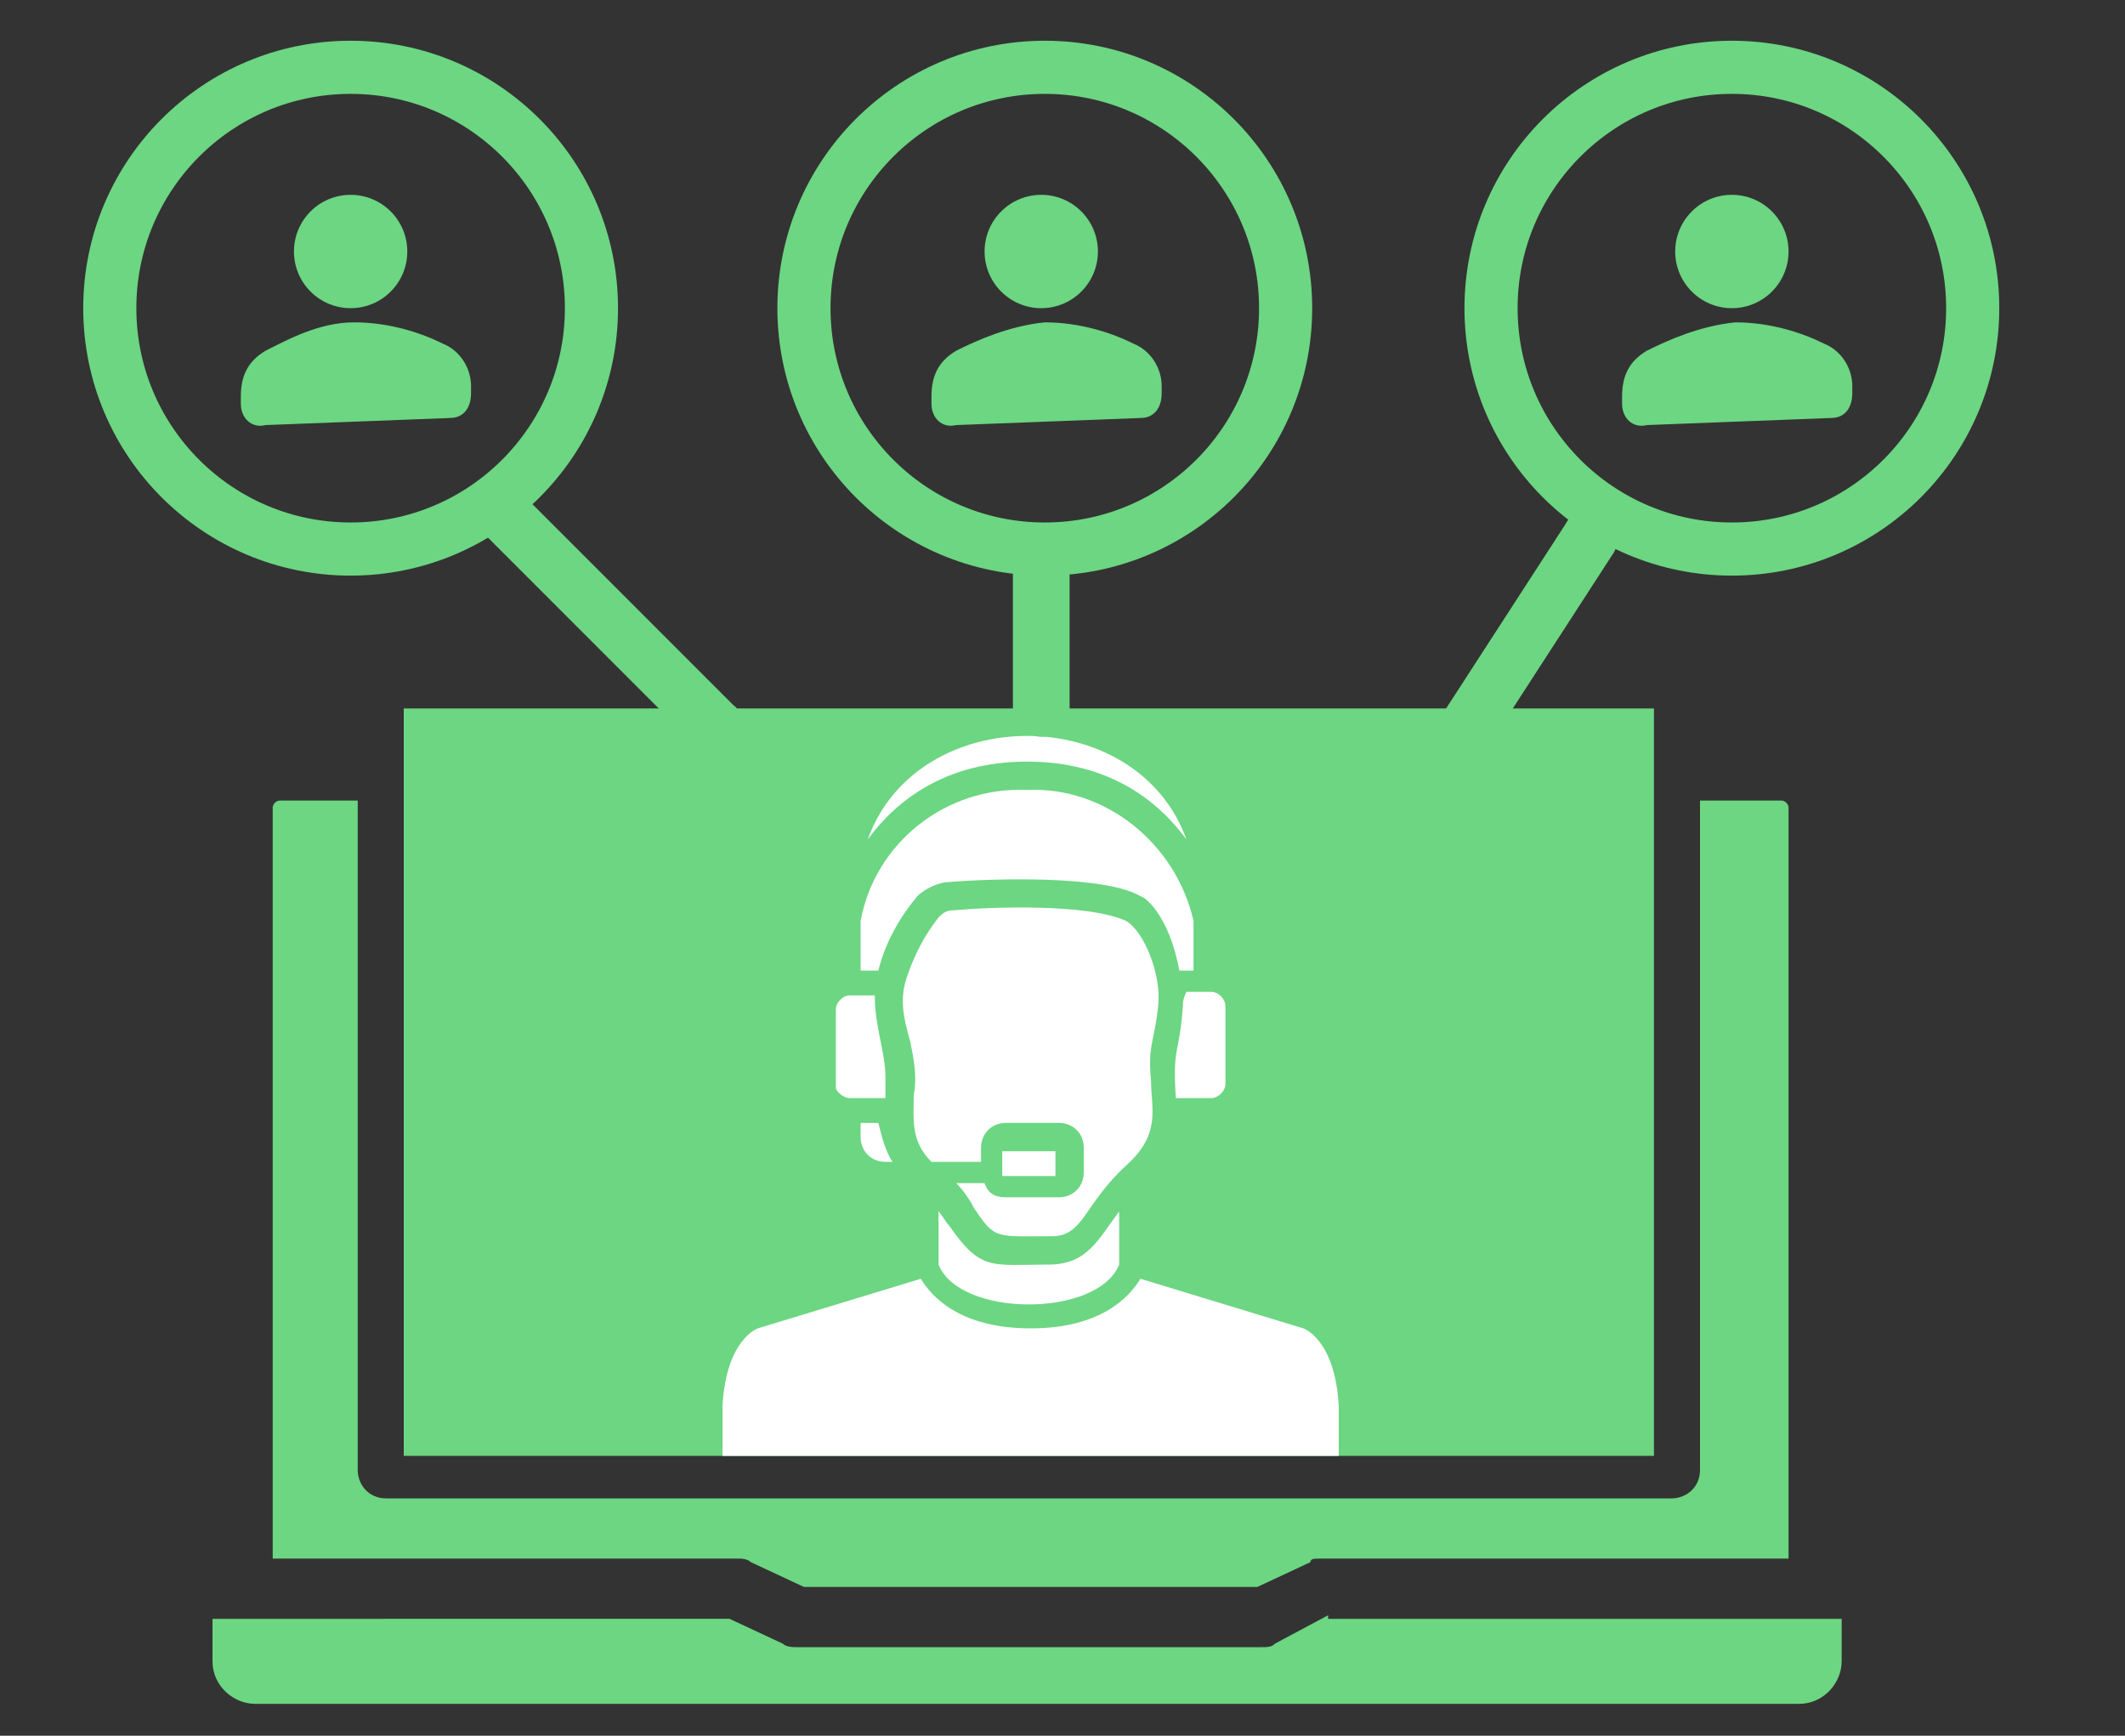<?xml version="1.0" encoding="utf-8"?>
<!-- Generator: Adobe Illustrator 23.0.5, SVG Export Plug-In . SVG Version: 6.00 Build 0)  -->
<svg version="1.1" xmlns="http://www.w3.org/2000/svg" xmlns:xlink="http://www.w3.org/1999/xlink" x="0px" y="0px" width="60px"
	 height="49px" viewBox="0 0 60 49" style="enable-background:new 0 0 60 49;" xml:space="preserve">
<rect x="0" y="0" width="60" height="49" fill="#333333" stroke="none"/>
<style type="text/css">
	.st0{display:none;}
	.st1{display:inline;}
	.st2{fill:none;stroke:#8F979E;stroke-width:1.8;stroke-miterlimit:10;}
	.st3{fill:#8F979E;}
	.st4{fill:none;stroke:#8F969D;stroke-width:1.8;stroke-miterlimit:10;}
	.st5{fill:#8F969D;}
	.st6{fill:none;stroke:#8F959C;stroke-width:1.8;stroke-miterlimit:10;}
	.st7{fill:#8F959C;stroke:#8F959C;stroke-width:0.4;stroke-miterlimit:10;}
	.st8{fill:none;stroke:#8F959C;stroke-miterlimit:10;}
	.st9{fill:#8F959C;}
	.st10{fill:none;stroke:#6CD682;stroke-width:1.8;stroke-miterlimit:10;}
	.st11{fill:none;stroke:#6CD682;stroke-miterlimit:10;}
	.st12{fill:#FFBF6B;}
	.st13{display:inline;fill:none;stroke:#8F979E;stroke-width:1.8;stroke-miterlimit:10;}
	.st14{display:inline;fill:#8F969D;}
	.st15{display:inline;fill:none;stroke:#8F959C;stroke-width:1.8;stroke-miterlimit:10;}
	.st16{display:inline;fill:#8F959C;}
	.st17{fill:#00CEC4;}
	.st18{fill:none;stroke:#00CEC4;stroke-width:1.5;stroke-miterlimit:10;}
	.st19{fill:none;stroke:#6CD682;stroke-width:1.5;stroke-miterlimit:10;}
	.st20{fill:#6CD682;}
	.st21{fill:#FFFFFF;}
</style>
<g id="Layer_1" class="st0">
	<g id="Ivr_solution">
		<g id="Call_tracking" class="st1">
			<g>
				<circle class="st2" cx="25.7" cy="18.3" r="16.9"/>
				<circle class="st2" cx="25.9" cy="18.2" r="10.7"/>
				<path class="st3" d="M31,21.1c0,0.2,0,0.3-0.1,0.4L29.4,23c-0.1,0.1-0.1,0.1-0.3,0.2c-0.1,0-0.2,0.1-0.3,0.1c0,0,0,0-0.1,0
					c0,0-0.1,0-0.1,0c-0.1,0-0.4,0-0.7-0.1c-0.3,0-0.7-0.2-1.1-0.3c-0.4-0.2-0.9-0.5-1.5-0.8c-0.6-0.4-1.2-0.9-1.8-1.5
					c-0.5-0.5-0.9-1-1.3-1.4c-0.3-0.5-0.6-0.9-0.8-1.3c-0.2-0.4-0.4-0.7-0.5-1s-0.2-0.6-0.2-0.8c0-0.2,0-0.4,0-0.5
					c0-0.1,0-0.2,0-0.2c0-0.1,0-0.2,0.1-0.3c0-0.1,0.1-0.2,0.2-0.3l1.4-1.4c0.1-0.1,0.2-0.2,0.3-0.2c0.1,0,0.2,0,0.2,0.1
					c0.1,0.1,0.1,0.1,0.2,0.2l1.2,2.2c0.1,0.1,0.1,0.2,0.1,0.4c0,0.1-0.1,0.3-0.2,0.3l-0.5,0.5c0,0,0,0,0,0.1s0,0.1,0,0.1
					c0,0.2,0.1,0.3,0.2,0.5c0.1,0.2,0.2,0.4,0.4,0.6c0.2,0.2,0.4,0.5,0.8,0.9c0.3,0.3,0.6,0.6,0.9,0.8c0.3,0.2,0.5,0.3,0.6,0.4
					c0.2,0.1,0.3,0.1,0.4,0.2l0.1,0c0,0,0,0,0.1,0c0,0,0.1,0,0.1,0l0.6-0.6c0.1-0.1,0.3-0.2,0.5-0.2c0.1,0,0.2,0,0.3,0.1h0l2.1,1.2
					C30.9,20.8,31,21,31,21.1z"/>
			</g>
			<path class="st2" d="M39.9,28.4l10.4,10.8c1.9,2,1.8,5.2-0.2,7l0,0c-2,1.8-5.1,1.7-7-0.4L32.5,34.4"/>
		</g>
		<g id="Live_panel" class="st1">
			<g>
				<path class="st4" d="M55.9,3C55,2.2,54,1.7,52.8,1.7H8.3C7.1,1.7,6,2.2,5.1,3C4.3,3.9,3.8,4.9,3.8,6.2v30.3
					c0,1.2,0.4,2.3,1.3,3.1c0.9,0.9,1.9,1.3,3.1,1.3h15.1c0,0.7-0.1,1.4-0.4,2.2c-0.3,0.7-0.6,1.4-0.9,1.9c-0.3,0.6-0.4,1-0.4,1.2
					c0,0.5,0.2,0.9,0.5,1.3c0.4,0.3,0.8,0.5,1.3,0.5h14.2c0.5,0,0.9-0.2,1.3-0.5c0.4-0.3,0.5-0.8,0.5-1.3c0-0.2-0.1-0.6-0.4-1.2
					c-0.3-0.6-0.6-1.2-0.9-2c-0.3-0.8-0.4-1.5-0.4-2.2h15.1c1.2,0,2.3-0.4,3.1-1.3c0.9-0.9,1.3-1.9,1.3-3.1V6.2
					C57.2,4.9,56.8,3.9,55.9,3z M53.4,30.7c0,0.3-0.1,0.5-0.3,0.6c-0.2,0.2-0.4,0.3-0.6,0.3h-44c-0.2,0-0.4-0.1-0.6-0.3
					c-0.2-0.2-0.3-0.4-0.3-0.6V6.8c0-0.3,0.1-0.5,0.3-0.6c0.2-0.2,0.4-0.3,0.6-0.3h44c0.2,0,0.4,0.1,0.6,0.3
					c0.2,0.2,0.3,0.4,0.3,0.6L53.4,30.7L53.4,30.7z"/>
			</g>
			<circle class="st5" cx="30.5" cy="36.3" r="2"/>
			<g>
				<g>
					<path class="st3" d="M34.6,25.3v-0.4c0.1-0.1,0.2-0.2,0.3-0.3c0.8-0.9,1.4-2.1,1.5-3.4c0.8-0.1,1.4-0.5,1.9-1.2
						c0.6-0.9,0.7-2.2,0.2-3.9c0-0.1-0.1-0.2-0.2-0.2l-0.2-0.2c0-1.5-0.5-3-1.4-4.1c-1.2-1.4-3-2-5.4-2.1c-2.4,0-4.2,0.7-5.4,2
						c-0.9,1.1-1.5,2.6-1.4,4.1l-0.2,0.2c-0.1,0.1-0.1,0.1-0.2,0.2c-0.5,1.7-0.5,3,0.2,3.9c0.5,0.6,1.1,1,1.9,1.2
						c0.1,1.3,0.7,2.5,1.5,3.4c0.1,0.1,0.2,0.2,0.3,0.3v0.4c-1.7,0.3-8.4,1.9-8.3,6.5c0,0.2,0.2,0.4,0.4,0.4h22.3
						c0.2,0,0.4-0.2,0.4-0.4C43,27.2,36.3,25.6,34.6,25.3z M25.9,20.1c-0.4-0.1-0.7-0.4-0.9-0.7l0,0c-0.4-0.7-0.5-1.6-0.1-3l0.3-0.2
						c0.1-0.1,0.2-0.3,0.2-0.4c-0.1-1.3,0.4-2.7,1.2-3.7c1-1.1,2.6-1.7,4.7-1.7c2.1,0,3.7,0.6,4.7,1.7c0.8,1,1.3,2.4,1.2,3.7
						c0,0.2,0.1,0.3,0.2,0.4l0.3,0.2c0.4,1.3,0.4,2.3-0.1,3c-0.2,0.3-0.6,0.6-0.9,0.7c0.5-0.6,0.8-1.4,0.7-2.2
						c-0.1-0.5-0.3-0.9-0.7-1.3c-0.2-4.5-3.3-5-4.6-5c-0.3,0-0.6,0-0.8,0.1c-0.3,0-0.6-0.1-0.8-0.1c-1.3,0-4.4,0.5-4.6,5
						c-0.4,0.3-0.6,0.8-0.7,1.3C25.1,18.7,25.3,19.5,25.9,20.1z M35.8,16.4c-1.8,0.1-3.7-0.4-5.2-1.3C30.4,15,30.2,15,30,15.1
						c-0.9,1-2.5,1.2-3.2,1.2c0.2-3.2,2.1-3.9,3.7-3.9c0.3,0,0.5,0,0.7,0.1c0.1,0,0.1,0,0.2,0c0.2,0,0.5-0.1,0.7-0.1
						C33.7,12.5,35.6,13.2,35.8,16.4L35.8,16.4z M26.9,20.2L26.9,20.2c0-0.1,0-0.2-0.1-0.3C26.2,19.2,26,18.6,26,18
						c0-0.3,0.2-0.6,0.4-0.8c0.6,0,2.6-0.1,3.9-1.3c1.5,0.9,3.2,1.3,4.9,1.3c0.3,0,0.6,0,0.9,0c0.2,0.2,0.4,0.5,0.4,0.7
						c0.1,0.5-0.2,1.2-0.8,1.9c-0.1,0.1-0.1,0.2-0.1,0.3c0,0,0,0.1,0,0.2l-2.5,1.4c-0.5-0.5-1.3-0.5-1.8,0c-0.5,0.5-0.5,1.3,0,1.8
						c0.5,0.5,1.3,0.5,1.8,0c0.2-0.2,0.3-0.6,0.3-0.9c0,0,0-0.1,0-0.1l2-1.1c-0.2,0.9-0.6,1.7-1.2,2.4c-0.8,0.8-1.8,1.2-2.9,1.1
						h-0.2c-1.1,0.1-2.1-0.3-2.9-1.1C26.9,22.5,26.9,20.2,26.9,20.2z M32.6,22.8c0,0.2-0.2,0.4-0.4,0.4s-0.4-0.2-0.4-0.4
						c0-0.2,0.2-0.4,0.4-0.4S32.6,22.6,32.6,22.8z M30.8,31.3H20.6c0.3-3.4,5.7-4.8,7.4-5.1V27c0,1,1.2,1.8,2.9,1.9L30.8,31.3
						L30.8,31.3z M28.8,27L28.8,27v-1.5c0.7,0.3,1.5,0.5,2.3,0.5h0.2c0.8,0,1.6-0.2,2.3-0.5V27c0,0.4-1,1-2.4,1
						C29.8,28,28.8,27.4,28.8,27z M31.7,31.3v-2.4c1.7-0.1,2.9-0.9,2.9-1.9v-0.8c1.7,0.4,7,1.8,7.4,5.1H31.7z"/>
				</g>
			</g>
		</g>
		<g id="Call_recording" class="st1">
			<g>
				<g>
					<path class="st6" d="M42.6,40.3c0,0.7-0.3,1.3-0.9,1.7l-6.9,4.9c-0.3,0.3-0.7,0.4-1.2,0.6c-0.5,0.1-0.9,0.2-1.3,0.2
						c0,0-0.1,0-0.3,0c-0.2,0-0.3,0-0.6-0.1c-0.6-0.1-1.5-0.3-2.7-0.7c-1.2-0.4-2.7-1.1-4.4-2.2s-3.6-2.5-5.7-4.4s-4.2-4.4-6.4-7.5
						c-1.7-2.4-3.1-4.6-4.2-6.8c-1.1-2.1-1.9-4-2.4-5.8c-0.6-1.7-1-3.3-1.2-4.6c-0.2-1.4-0.3-2.5-0.3-3.5c0-1,0.1-1.7,0.2-2.2
						C4.5,9.3,4.5,9,4.5,9c0.1-0.4,0.3-0.8,0.6-1.2c0.3-0.4,0.6-0.7,0.9-0.9l6.9-5c0.5-0.3,1-0.5,1.5-0.4c0.4,0.1,0.7,0.2,1,0.5
						c0.3,0.3,0.5,0.6,0.6,1l3.3,9.9c0.2,0.5,0.2,1.1,0,1.6c-0.2,0.5-0.5,1-1,1.3l-2.5,1.8c-0.1,0-0.1,0.1-0.2,0.3
						c-0.1,0.1-0.1,0.2-0.1,0.3c0,0.6,0.2,1.4,0.5,2.3c0.2,0.8,0.6,1.7,1.2,2.9c0.6,1.1,1.4,2.5,2.6,4.1c1.1,1.6,2.1,2.9,3,3.8
						c0.9,0.9,1.7,1.6,2.3,2.1s1.1,0.8,1.5,0.9l0.5,0.2c0.1,0,0.2,0,0.3,0c0.1,0,0.2-0.1,0.3-0.1l3-2.2c0.6-0.4,1.3-0.5,2-0.4
						c0.5,0.1,0.9,0.2,1.2,0.5l0,0l7.8,6.5C42.3,39.1,42.6,39.7,42.6,40.3z"/>
				</g>
			</g>
			<circle class="st6" cx="39.5" cy="15.3" r="12.8"/>
			<g>
				<path class="st7" d="M44.2,14.9c-0.2,0-0.3,0.1-0.3,0.3v1.9c0,2.4-2,4.4-4.4,4.4c-2.4,0-4.4-2-4.4-4.4v-1.9
					c0-0.2-0.1-0.3-0.3-0.3c-0.2,0-0.3,0.1-0.3,0.3v1.9c0,2.7,2.1,4.8,4.7,5v1.6h-1.6c-0.2,0-0.3,0.1-0.3,0.3c0,0.2,0.1,0.3,0.3,0.3
					h3.7c0.2,0,0.3-0.1,0.3-0.3c0-0.2-0.1-0.3-0.3-0.3h-1.6V22c2.6-0.2,4.7-2.3,4.7-5v-1.9C44.5,15,44.4,14.9,44.2,14.9z"/>
				<path class="st8" d="M39.6,19.9c1.5,0,2.8-1.4,2.8-3v-6.6c0-1.7-1.3-3-2.8-3s-2.8,1.4-2.8,3v6.6C36.8,18.5,38,19.9,39.6,19.9z"
					/>
			</g>
			<path class="st9" d="M32.2,10.1c-0.2,0-0.3,0.1-0.3,0.3V13c0,0.1,0.1,0.3,0.3,0.3s0.3-0.1,0.3-0.3v-2.7
				C32.5,10.2,32.4,10.1,32.2,10.1z"/>
			<path class="st9" d="M34.4,12.6c0.1,0,0.3-0.1,0.3-0.3V11c0-0.1-0.1-0.3-0.3-0.3s-0.3,0.1-0.3,0.3v1.3
				C34.1,12.5,34.3,12.6,34.4,12.6z"/>
			<path class="st9" d="M31.2,9c-0.1,0-0.3,0.1-0.3,0.3v4.5c0,0.1,0.1,0.3,0.3,0.3c0.1,0,0.3-0.1,0.3-0.3V9.3
				C31.4,9.1,31.3,9,31.2,9z"/>
			<path class="st9" d="M33.3,9.8c-0.2,0-0.3,0.1-0.3,0.3v3.7c0,0.1,0.1,0.3,0.3,0.3c0.1,0,0.3-0.1,0.3-0.3v-3.7
				C33.6,9.9,33.5,9.8,33.3,9.8z"/>
			<path class="st9" d="M42.6,12.6c0.1,0,0.3-0.1,0.3-0.3V11c0-0.1-0.1-0.3-0.3-0.3c-0.1,0-0.3,0.1-0.3,0.3v1.3
				C42.3,12.5,42.5,12.6,42.6,12.6z"/>
			<g>
				<path class="st9" d="M46.1,10.1c-0.1,0-0.3,0.1-0.3,0.3V13c0,0.1,0.1,0.3,0.3,0.3c0.1,0,0.3-0.1,0.3-0.3v-2.7
					C46.4,10.2,46.3,10.1,46.1,10.1z"/>
				<path class="st9" d="M47.2,9c-0.1,0-0.3,0.1-0.3,0.3v4.5c0,0.1,0.1,0.3,0.3,0.3c0.1,0,0.3-0.1,0.3-0.3V9.3
					C47.5,9.1,47.4,9,47.2,9z"/>
				<path class="st9" d="M45,13.5c-0.1,0-0.1,0-0.2,0.1c0,0.1-0.1,0.1-0.1,0.2s0,0.1,0.1,0.2C44.9,14,45,14,45,14
					c0.1,0,0.1,0,0.2-0.1c0.1-0.1,0.1-0.1,0.1-0.2c0-0.1,0-0.1-0.1-0.2C45.2,13.5,45.1,13.5,45,13.5z"/>
				<path class="st9" d="M45,9.8c-0.1,0-0.3,0.1-0.3,0.3v2.5c0,0.1,0.1,0.3,0.3,0.3c0.2,0,0.3-0.1,0.3-0.3v-2.5
					C45.3,9.9,45.2,9.8,45,9.8z"/>
			</g>
		</g>
		<g id="Ivr" class="st1">
			<g>
				<g>
					<path class="st10" d="M25.8,47c-0.4,0.5-1,0.8-1.7,0.8l-8.4-0.1c-0.4,0-0.8-0.1-1.3-0.2c-0.5-0.2-0.8-0.4-1.2-0.6
						c0,0-0.1-0.1-0.2-0.2c-0.1-0.1-0.3-0.2-0.4-0.4c-0.4-0.4-1-1.1-1.7-2.1c-0.8-1-1.5-2.4-2.2-4.1s-1.4-3.9-1.9-6.5
						C6.3,31,6,28,6.1,24.4c0-2.8,0.2-5.3,0.6-7.4c0.4-2.2,0.9-4.1,1.4-5.7c0.6-1.6,1.1-3,1.8-4.2c0.6-1.1,1.2-2.1,1.8-2.8
						c0.6-0.7,1-1.3,1.5-1.6c0.4-0.3,0.6-0.5,0.7-0.6C14.1,2,14.5,1.8,15,1.6c0.5-0.1,0.9-0.2,1.3-0.2l8.4,0.1
						c0.6,0,1.1,0.2,1.4,0.6c0.3,0.3,0.4,0.6,0.5,0.9c0,0.4,0,0.7-0.1,1.1l-3.1,9.3c-0.2,0.5-0.5,0.9-1,1.2c-0.5,0.3-1,0.4-1.6,0.4
						l-3.1,0c-0.1,0-0.2,0-0.3,0.1c-0.1,0.1-0.2,0.1-0.3,0.2c-0.4,0.5-0.7,1.2-1,2c-0.3,0.7-0.5,1.7-0.7,2.9
						c-0.2,1.2-0.3,2.7-0.3,4.5c0,1.8,0,3.3,0.2,4.6c0.2,1.2,0.4,2.2,0.6,2.9c0.2,0.7,0.5,1.2,0.7,1.5L17,34c0,0,0.1,0.1,0.2,0.2
						c0.1,0.1,0.2,0.1,0.3,0.1l3.6,0c0.7,0,1.3,0.3,1.8,0.8c0.4,0.3,0.6,0.7,0.7,1l0,0l2.4,9.2C26.3,46,26.2,46.5,25.8,47z"/>
				</g>
			</g>
			<path class="st10" d="M54.6,41.8c0,3.3-2.7,5.9-6,5.9c-3.3,0-6-2.7-6-5.9c0-3.3,2.7-5.9,6-5.9C51.9,35.8,54.6,38.5,54.6,41.8z"/>
			<ellipse class="st10" cx="48.5" cy="24.5" rx="6" ry="5.9"/>
			<ellipse class="st10" cx="48.6" cy="7.3" rx="6" ry="5.9"/>
			<line class="st10" x1="43" y1="23.7" x2="14.4" y2="23.6"/>
			<line class="st10" x1="43.1" y1="9.2" x2="16.7" y2="23.4"/>
			<line class="st10" x1="43.1" y1="40.4" x2="16.4" y2="23.7"/>
			<g>
				<g>
					<g>
						<path class="st11" d="M45.6,27.8h5.9c0-1.4-1-2.5-2.2-2.5h-1.5C46.6,25.3,45.6,26.4,45.6,27.8z"/>
						<ellipse class="st11" cx="48.5" cy="22.9" rx="1.5" ry="1.7"/>
					</g>
				</g>
			</g>
			<g>
				<g>
					<g>
						<path class="st11" d="M45.6,10.6h5.9c0-1.4-1-2.5-2.2-2.5h-1.5C46.6,8.1,45.6,9.2,45.6,10.6z"/>
						<ellipse class="st11" cx="48.6" cy="5.7" rx="1.5" ry="1.7"/>
					</g>
				</g>
			</g>
			<g>
				<g>
					<g>
						<path class="st11" d="M45.6,45.1h5.9c0-1.4-1-2.5-2.2-2.5h-1.5C46.6,42.6,45.6,43.7,45.6,45.1z"/>
						<path class="st11" d="M48.6,38.5c0.9,0,1.5,0.8,1.5,1.7c0,0.9-0.7,1.7-1.5,1.7c-0.9,0-1.5-0.8-1.5-1.7
							C47.1,39.2,47.7,38.5,48.6,38.5z"/>
					</g>
				</g>
			</g>
		</g>
	</g>
	<g id="Analytical_reports">
		<g id="Call_tracking_1_" class="st1">
			<g>
				<circle class="st2" cx="25.7" cy="18.3" r="16.9"/>
				<circle class="st2" cx="25.9" cy="18.2" r="10.7"/>
				<path class="st3" d="M31,21.1c0,0.2,0,0.3-0.1,0.4L29.4,23c-0.1,0.1-0.1,0.1-0.3,0.2c-0.1,0-0.2,0.1-0.3,0.1c0,0,0,0-0.1,0
					c0,0-0.1,0-0.1,0c-0.1,0-0.4,0-0.7-0.1c-0.3,0-0.7-0.2-1.1-0.3c-0.4-0.2-0.9-0.5-1.5-0.8c-0.6-0.4-1.2-0.9-1.8-1.5
					c-0.5-0.5-0.9-1-1.3-1.4c-0.3-0.5-0.6-0.9-0.8-1.3c-0.2-0.4-0.4-0.7-0.5-1s-0.2-0.6-0.2-0.8c0-0.2,0-0.4,0-0.5
					c0-0.1,0-0.2,0-0.2c0-0.1,0-0.2,0.1-0.3c0-0.1,0.1-0.2,0.2-0.3l1.4-1.4c0.1-0.1,0.2-0.2,0.3-0.2c0.1,0,0.2,0,0.2,0.1
					c0.1,0.1,0.1,0.1,0.2,0.2l1.2,2.2c0.1,0.1,0.1,0.2,0.1,0.4c0,0.1-0.1,0.3-0.2,0.3l-0.5,0.5c0,0,0,0,0,0.1s0,0.1,0,0.1
					c0,0.2,0.1,0.3,0.2,0.5c0.1,0.2,0.2,0.4,0.4,0.6c0.2,0.2,0.4,0.5,0.8,0.9c0.3,0.3,0.6,0.6,0.9,0.8c0.3,0.2,0.5,0.3,0.6,0.4
					c0.2,0.1,0.3,0.1,0.4,0.2l0.1,0c0,0,0,0,0.1,0c0,0,0.1,0,0.1,0l0.6-0.6c0.1-0.1,0.3-0.2,0.5-0.2c0.1,0,0.2,0,0.3,0.1h0l2.1,1.2
					C30.9,20.8,31,21,31,21.1z"/>
			</g>
			<path class="st2" d="M39.9,28.4l10.4,10.8c1.9,2,1.8,5.2-0.2,7l0,0c-2,1.8-5.1,1.7-7-0.4L32.5,34.4"/>
		</g>
		<g id="Live_panel_1_" class="st1">
			<g>
				<path class="st4" d="M55.9,3C55,2.2,54,1.7,52.8,1.7H8.3C7.1,1.7,6,2.2,5.1,3C4.3,3.9,3.8,4.9,3.8,6.2v30.3
					c0,1.2,0.4,2.3,1.3,3.1c0.9,0.9,1.9,1.3,3.1,1.3h15.1c0,0.7-0.1,1.4-0.4,2.2c-0.3,0.7-0.6,1.4-0.9,1.9c-0.3,0.6-0.4,1-0.4,1.2
					c0,0.5,0.2,0.9,0.5,1.3c0.4,0.3,0.8,0.5,1.3,0.5h14.2c0.5,0,0.9-0.2,1.3-0.5c0.4-0.3,0.5-0.8,0.5-1.3c0-0.2-0.1-0.6-0.4-1.2
					c-0.3-0.6-0.6-1.2-0.9-2c-0.3-0.8-0.4-1.5-0.4-2.2h15.1c1.2,0,2.3-0.4,3.1-1.3c0.9-0.9,1.3-1.9,1.3-3.1V6.2
					C57.2,4.9,56.8,3.9,55.9,3z M53.4,30.7c0,0.3-0.1,0.5-0.3,0.6c-0.2,0.2-0.4,0.3-0.6,0.3h-44c-0.2,0-0.4-0.1-0.6-0.3
					c-0.2-0.2-0.3-0.4-0.3-0.6V6.8c0-0.3,0.1-0.5,0.3-0.6c0.2-0.2,0.4-0.3,0.6-0.3h44c0.2,0,0.4,0.1,0.6,0.3
					c0.2,0.2,0.3,0.4,0.3,0.6L53.4,30.7L53.4,30.7z"/>
			</g>
			<circle class="st5" cx="30.5" cy="36.3" r="2"/>
			<g>
				<g>
					<path class="st3" d="M34.6,25.3v-0.4c0.1-0.1,0.2-0.2,0.3-0.3c0.8-0.9,1.4-2.1,1.5-3.4c0.8-0.1,1.4-0.5,1.9-1.2
						c0.6-0.9,0.7-2.2,0.2-3.9c0-0.1-0.1-0.2-0.2-0.2l-0.2-0.2c0-1.5-0.5-3-1.4-4.1c-1.2-1.4-3-2-5.4-2.1c-2.4,0-4.2,0.7-5.4,2
						c-0.9,1.1-1.5,2.6-1.4,4.1l-0.2,0.2c-0.1,0.1-0.1,0.1-0.2,0.2c-0.5,1.7-0.5,3,0.2,3.9c0.5,0.6,1.1,1,1.9,1.2
						c0.1,1.3,0.7,2.5,1.5,3.4c0.1,0.1,0.2,0.2,0.3,0.3v0.4c-1.7,0.3-8.4,1.9-8.3,6.5c0,0.2,0.2,0.4,0.4,0.4h22.3
						c0.2,0,0.4-0.2,0.4-0.4C43,27.2,36.3,25.6,34.6,25.3z M25.9,20.1c-0.4-0.1-0.7-0.4-0.9-0.7l0,0c-0.4-0.7-0.5-1.6-0.1-3l0.3-0.2
						c0.1-0.1,0.2-0.3,0.2-0.4c-0.1-1.3,0.4-2.7,1.2-3.7c1-1.1,2.6-1.7,4.7-1.7c2.1,0,3.7,0.6,4.7,1.7c0.8,1,1.3,2.4,1.2,3.7
						c0,0.2,0.1,0.3,0.2,0.4l0.3,0.2c0.4,1.3,0.4,2.3-0.1,3c-0.2,0.3-0.6,0.6-0.9,0.7c0.5-0.6,0.8-1.4,0.7-2.2
						c-0.1-0.5-0.3-0.9-0.7-1.3c-0.2-4.5-3.3-5-4.6-5c-0.3,0-0.6,0-0.8,0.1c-0.3,0-0.6-0.1-0.8-0.1c-1.3,0-4.4,0.5-4.6,5
						c-0.4,0.3-0.6,0.8-0.7,1.3C25.1,18.7,25.3,19.5,25.9,20.1z M35.8,16.4c-1.8,0.1-3.7-0.4-5.2-1.3C30.4,15,30.2,15,30,15.1
						c-0.9,1-2.5,1.2-3.2,1.2c0.2-3.2,2.1-3.9,3.7-3.9c0.3,0,0.5,0,0.7,0.1c0.1,0,0.1,0,0.2,0c0.2,0,0.5-0.1,0.7-0.1
						C33.7,12.5,35.6,13.2,35.8,16.4L35.8,16.4z M26.9,20.2L26.9,20.2c0-0.1,0-0.2-0.1-0.3C26.2,19.2,26,18.6,26,18
						c0-0.3,0.2-0.6,0.4-0.8c0.6,0,2.6-0.1,3.9-1.3c1.5,0.9,3.2,1.3,4.9,1.3c0.3,0,0.6,0,0.9,0c0.2,0.2,0.4,0.5,0.4,0.7
						c0.1,0.5-0.2,1.2-0.8,1.9c-0.1,0.1-0.1,0.2-0.1,0.3c0,0,0,0.1,0,0.2l-2.5,1.4c-0.5-0.5-1.3-0.5-1.8,0c-0.5,0.5-0.5,1.3,0,1.8
						c0.5,0.5,1.3,0.5,1.8,0c0.2-0.2,0.3-0.6,0.3-0.9c0,0,0-0.1,0-0.1l2-1.1c-0.2,0.9-0.6,1.7-1.2,2.4c-0.8,0.8-1.8,1.2-2.9,1.1
						h-0.2c-1.1,0.1-2.1-0.3-2.9-1.1C26.9,22.5,26.9,20.2,26.9,20.2z M32.6,22.8c0,0.2-0.2,0.4-0.4,0.4s-0.4-0.2-0.4-0.4
						c0-0.2,0.2-0.4,0.4-0.4S32.6,22.6,32.6,22.8z M30.8,31.3H20.6c0.3-3.4,5.7-4.8,7.4-5.1V27c0,1,1.2,1.8,2.9,1.9L30.8,31.3
						L30.8,31.3z M28.8,27L28.8,27v-1.5c0.7,0.3,1.5,0.5,2.3,0.5h0.2c0.8,0,1.6-0.2,2.3-0.5V27c0,0.4-1,1-2.4,1
						C29.8,28,28.8,27.4,28.8,27z M31.7,31.3v-2.4c1.7-0.1,2.9-0.9,2.9-1.9v-0.8c1.7,0.4,7,1.8,7.4,5.1H31.7z"/>
				</g>
			</g>
		</g>
		<g id="Call_recording_1_" class="st1">
			<g>
				<g>
					<path class="st6" d="M42.6,40.3c0,0.7-0.3,1.3-0.9,1.7l-6.9,4.9c-0.3,0.3-0.7,0.4-1.2,0.6c-0.5,0.1-0.9,0.2-1.3,0.2
						c0,0-0.1,0-0.3,0c-0.2,0-0.3,0-0.6-0.1c-0.6-0.1-1.5-0.3-2.7-0.7c-1.2-0.4-2.7-1.1-4.4-2.2s-3.6-2.5-5.7-4.4s-4.2-4.4-6.4-7.5
						c-1.7-2.4-3.1-4.6-4.2-6.8c-1.1-2.1-1.9-4-2.4-5.8c-0.6-1.7-1-3.3-1.2-4.6c-0.2-1.4-0.3-2.5-0.3-3.5c0-1,0.1-1.7,0.2-2.2
						C4.5,9.3,4.5,9,4.5,9c0.1-0.4,0.3-0.8,0.6-1.2c0.3-0.4,0.6-0.7,0.9-0.9l6.9-5c0.5-0.3,1-0.5,1.5-0.4c0.4,0.1,0.7,0.2,1,0.5
						c0.3,0.3,0.5,0.6,0.6,1l3.3,9.9c0.2,0.5,0.2,1.1,0,1.6c-0.2,0.5-0.5,1-1,1.3l-2.5,1.8c-0.1,0-0.1,0.1-0.2,0.3
						c-0.1,0.1-0.1,0.2-0.1,0.3c0,0.6,0.2,1.4,0.5,2.3c0.2,0.8,0.6,1.7,1.2,2.9c0.6,1.1,1.4,2.5,2.6,4.1c1.1,1.6,2.1,2.9,3,3.8
						c0.9,0.9,1.7,1.6,2.3,2.1s1.1,0.8,1.5,0.9l0.5,0.2c0.1,0,0.2,0,0.3,0c0.1,0,0.2-0.1,0.3-0.1l3-2.2c0.6-0.4,1.3-0.5,2-0.4
						c0.5,0.1,0.9,0.2,1.2,0.5l0,0l7.8,6.5C42.3,39.1,42.6,39.7,42.6,40.3z"/>
				</g>
			</g>
			<circle class="st6" cx="39.5" cy="15.3" r="12.8"/>
			<g>
				<path class="st7" d="M44.2,14.9c-0.2,0-0.3,0.1-0.3,0.3v1.9c0,2.4-2,4.4-4.4,4.4c-2.4,0-4.4-2-4.4-4.4v-1.9
					c0-0.2-0.1-0.3-0.3-0.3c-0.2,0-0.3,0.1-0.3,0.3v1.9c0,2.7,2.1,4.8,4.7,5v1.6h-1.6c-0.2,0-0.3,0.1-0.3,0.3c0,0.2,0.1,0.3,0.3,0.3
					h3.7c0.2,0,0.3-0.1,0.3-0.3c0-0.2-0.1-0.3-0.3-0.3h-1.6V22c2.6-0.2,4.7-2.3,4.7-5v-1.9C44.5,15,44.4,14.9,44.2,14.9z"/>
				<path class="st8" d="M39.6,19.9c1.5,0,2.8-1.4,2.8-3v-6.6c0-1.7-1.3-3-2.8-3s-2.8,1.4-2.8,3v6.6C36.8,18.5,38,19.9,39.6,19.9z"
					/>
			</g>
			<path class="st9" d="M32.2,10.1c-0.2,0-0.3,0.1-0.3,0.3V13c0,0.1,0.1,0.3,0.3,0.3s0.3-0.1,0.3-0.3v-2.7
				C32.5,10.2,32.4,10.1,32.2,10.1z"/>
			<path class="st9" d="M34.4,12.6c0.1,0,0.3-0.1,0.3-0.3V11c0-0.1-0.1-0.3-0.3-0.3s-0.3,0.1-0.3,0.3v1.3
				C34.1,12.5,34.3,12.6,34.4,12.6z"/>
			<path class="st9" d="M31.2,9c-0.1,0-0.3,0.1-0.3,0.3v4.5c0,0.1,0.1,0.3,0.3,0.3c0.1,0,0.3-0.1,0.3-0.3V9.3
				C31.4,9.1,31.3,9,31.2,9z"/>
			<path class="st9" d="M33.3,9.8c-0.2,0-0.3,0.1-0.3,0.3v3.7c0,0.1,0.1,0.3,0.3,0.3c0.1,0,0.3-0.1,0.3-0.3v-3.7
				C33.6,9.9,33.5,9.8,33.3,9.8z"/>
			<path class="st9" d="M42.6,12.6c0.1,0,0.3-0.1,0.3-0.3V11c0-0.1-0.1-0.3-0.3-0.3c-0.1,0-0.3,0.1-0.3,0.3v1.3
				C42.3,12.5,42.5,12.6,42.6,12.6z"/>
			<g>
				<path class="st9" d="M46.1,10.1c-0.1,0-0.3,0.1-0.3,0.3V13c0,0.1,0.1,0.3,0.3,0.3c0.1,0,0.3-0.1,0.3-0.3v-2.7
					C46.4,10.2,46.3,10.1,46.1,10.1z"/>
				<path class="st9" d="M47.2,9c-0.1,0-0.3,0.1-0.3,0.3v4.5c0,0.1,0.1,0.3,0.3,0.3c0.1,0,0.3-0.1,0.3-0.3V9.3
					C47.5,9.1,47.4,9,47.2,9z"/>
				<path class="st9" d="M45,13.5c-0.1,0-0.1,0-0.2,0.1c0,0.1-0.1,0.1-0.1,0.2s0,0.1,0.1,0.2C44.9,14,45,14,45,14
					c0.1,0,0.1,0,0.2-0.1c0.1-0.1,0.1-0.1,0.1-0.2c0-0.1,0-0.1-0.1-0.2C45.2,13.5,45.1,13.5,45,13.5z"/>
				<path class="st9" d="M45,9.8c-0.1,0-0.3,0.1-0.3,0.3v2.5c0,0.1,0.1,0.3,0.3,0.3c0.2,0,0.3-0.1,0.3-0.3v-2.5
					C45.3,9.9,45.2,9.8,45,9.8z"/>
			</g>
		</g>
		<g class="st1">
			<g>
				<g>
					<path class="st12" d="M50.8,20.9h-5.4c-0.5,0-0.8,0.4-0.8,0.9v4.4c0,0.5,0.4,0.9,0.8,0.9c0.5,0,0.8-0.4,0.8-0.9v-3.5H50v23
						h-1.9h-1.9V32.7c0-0.5-0.4-0.9-0.8-0.9c-0.5,0-0.8,0.4-0.8,0.9v12.9h-1.7V27.5c0-0.5-0.4-0.9-0.8-0.9h-5.4
						c-0.5,0-0.8,0.4-0.8,0.9v18.1h-1.7v-12c0-0.5-0.4-0.9-0.8-0.9h-5.4c-0.5,0-0.8,0.4-0.8,0.9v12h-1.7v-6.9c0-0.5-0.4-0.9-0.8-0.9
						H19c-0.5,0-0.8,0.4-0.8,0.9v6.9h-7.3c-0.5,0-0.8-0.4-0.8-0.9V5.3c0-0.5,0.4-0.9,0.8-0.9h21.8v5.8c0,1.4,1.1,2.6,2.5,2.6h5.6
						v10.7c0,0.5,0.4,0.9,0.8,0.9c0.5,0,0.8-0.4,0.8-0.9V11.9c0-0.2-0.1-0.5-0.2-0.6l-8.1-8.4c-0.2-0.2-0.4-0.3-0.6-0.3H10.9
						c-1.4,0-2.5,1.2-2.5,2.6v39.4c0,1.4,1.1,2.6,2.5,2.6h39.9c0.5,0,0.8-0.4,0.8-0.9V21.8C51.7,21.3,51.3,20.9,50.8,20.9z
						 M34.4,5.6l5.2,5.4h-4.4c-0.5,0-0.8-0.4-0.8-0.9L34.4,5.6L34.4,5.6z M23.6,45.6h-3.7v-6.1h3.7V45.6z M32.4,45.6h-3.7V34.5h3.7
						V45.6z M41.2,45.6h-3.7V28.4h3.7V45.6z"/>
				</g>
			</g>
			<g>
				<g>
					<path class="st12" d="M46,28.6c-0.2-0.2-0.4-0.3-0.6-0.3c-0.2,0-0.4,0.1-0.6,0.3c-0.2,0.2-0.2,0.4-0.2,0.6s0.1,0.5,0.2,0.6
						c0.2,0.2,0.4,0.3,0.6,0.3c0.2,0,0.4-0.1,0.6-0.3c0.2-0.2,0.2-0.4,0.2-0.6C46.3,29,46.2,28.8,46,28.6z"/>
				</g>
			</g>
			<g>
				<g>
					<path class="st12" d="M20.7,7.4c-0.5,0-0.8,0.4-0.8,0.9v1.6c-3.9,0.4-6.9,3.8-6.9,8c0,4.4,3.5,8,7.8,8c4,0,7.3-3.1,7.7-7.2h1.5
						c0.5,0,0.8-0.4,0.8-0.9C30.8,12.1,26.2,7.4,20.7,7.4z M20.7,24.1c-3.4,0-6.1-2.8-6.1-6.3c0-3.2,2.3-5.8,5.2-6.2v6.2
						c0,0.5,0.4,0.9,0.8,0.9h6C26.3,21.8,23.7,24.1,20.7,24.1z M21.5,17L21.5,17V9.2c4,0.4,7.1,3.7,7.5,7.8C29,17,21.5,17,21.5,17z"
						/>
				</g>
			</g>
			<g>
				<g>
					<path class="st12" d="M29.9,28.3H13.8c-0.5,0-0.8,0.4-0.8,0.9s0.4,0.9,0.8,0.9h16.2c0.5,0,0.8-0.4,0.8-0.9S30.4,28.3,29.9,28.3
						z"/>
				</g>
			</g>
			<g>
				<g>
					<path class="st12" d="M19.2,32.5h-5.4c-0.5,0-0.8,0.4-0.8,0.9s0.4,0.9,0.8,0.9h5.4c0.5,0,0.8-0.4,0.8-0.9
						C20,32.9,19.6,32.5,19.2,32.5z"/>
				</g>
			</g>
			<g>
				<g>
					<path class="st12" d="M24,32.8c-0.2-0.2-0.4-0.3-0.6-0.3c-0.2,0-0.4,0.1-0.6,0.3c-0.2,0.2-0.2,0.4-0.2,0.6
						c0,0.2,0.1,0.5,0.2,0.6c0.2,0.2,0.4,0.3,0.6,0.3c0.2,0,0.4-0.1,0.6-0.3c0.2-0.2,0.2-0.4,0.2-0.6C24.3,33.2,24.2,33,24,32.8z"/>
				</g>
			</g>
		</g>
	</g>
	<g id="Crm_integration" class="st1">
		<g id="Call_tracking_2_" class="st0">
			<g class="st1">
				<circle class="st2" cx="25.7" cy="18.3" r="16.9"/>
				<circle class="st2" cx="25.9" cy="18.2" r="10.7"/>
				<path class="st3" d="M31,21.1c0,0.2,0,0.3-0.1,0.4L29.4,23c-0.1,0.1-0.1,0.1-0.3,0.2c-0.1,0-0.2,0.1-0.3,0.1c0,0,0,0-0.1,0
					c0,0-0.1,0-0.1,0c-0.1,0-0.4,0-0.7-0.1c-0.3,0-0.7-0.2-1.1-0.3c-0.4-0.2-0.9-0.5-1.5-0.8c-0.6-0.4-1.2-0.9-1.8-1.5
					c-0.5-0.5-0.9-1-1.3-1.4c-0.3-0.5-0.6-0.9-0.8-1.3c-0.2-0.4-0.4-0.7-0.5-1s-0.2-0.6-0.2-0.8c0-0.2,0-0.4,0-0.5
					c0-0.1,0-0.2,0-0.2c0-0.1,0-0.2,0.1-0.3c0-0.1,0.1-0.2,0.2-0.3l1.4-1.4c0.1-0.1,0.2-0.2,0.3-0.2c0.1,0,0.2,0,0.2,0.1
					c0.1,0.1,0.1,0.1,0.2,0.2l1.2,2.2c0.1,0.1,0.1,0.2,0.1,0.4c0,0.1-0.1,0.3-0.2,0.3l-0.5,0.5c0,0,0,0,0,0.1s0,0.1,0,0.1
					c0,0.2,0.1,0.3,0.2,0.5c0.1,0.2,0.2,0.4,0.4,0.6c0.2,0.2,0.4,0.5,0.8,0.9c0.3,0.3,0.6,0.6,0.9,0.8c0.3,0.2,0.5,0.3,0.6,0.4
					c0.2,0.1,0.3,0.1,0.4,0.2l0.1,0c0,0,0,0,0.1,0c0,0,0.1,0,0.1,0l0.6-0.6c0.1-0.1,0.3-0.2,0.5-0.2c0.1,0,0.2,0,0.3,0.1h0l2.1,1.2
					C30.9,20.8,31,21,31,21.1z"/>
			</g>
			<path class="st13" d="M39.9,28.4l10.4,10.8c1.9,2,1.8,5.2-0.2,7l0,0c-2,1.8-5.1,1.7-7-0.4L32.5,34.4"/>
		</g>
		<g id="Live_panel_2_" class="st0">
			<g class="st1">
				<path class="st4" d="M55.9,3C55,2.2,54,1.7,52.8,1.7H8.3C7.1,1.7,6,2.2,5.1,3C4.3,3.9,3.8,4.9,3.8,6.2v30.3
					c0,1.2,0.4,2.3,1.3,3.1c0.9,0.9,1.9,1.3,3.1,1.3h15.1c0,0.7-0.1,1.4-0.4,2.2c-0.3,0.7-0.6,1.4-0.9,1.9c-0.3,0.6-0.4,1-0.4,1.2
					c0,0.5,0.2,0.9,0.5,1.3c0.4,0.3,0.8,0.5,1.3,0.5h14.2c0.5,0,0.9-0.2,1.3-0.5c0.4-0.3,0.5-0.8,0.5-1.3c0-0.2-0.1-0.6-0.4-1.2
					c-0.3-0.6-0.6-1.2-0.9-2c-0.3-0.8-0.4-1.5-0.4-2.2h15.1c1.2,0,2.3-0.4,3.1-1.3c0.9-0.9,1.3-1.9,1.3-3.1V6.2
					C57.2,4.9,56.8,3.9,55.9,3z M53.4,30.7c0,0.3-0.1,0.5-0.3,0.6c-0.2,0.2-0.4,0.3-0.6,0.3h-44c-0.2,0-0.4-0.1-0.6-0.3
					c-0.2-0.2-0.3-0.4-0.3-0.6V6.8c0-0.3,0.1-0.5,0.3-0.6c0.2-0.2,0.4-0.3,0.6-0.3h44c0.2,0,0.4,0.1,0.6,0.3
					c0.2,0.2,0.3,0.4,0.3,0.6L53.4,30.7L53.4,30.7z"/>
			</g>
			<circle class="st14" cx="30.5" cy="36.3" r="2"/>
			<g class="st1">
				<g>
					<path class="st3" d="M34.6,25.3v-0.4c0.1-0.1,0.2-0.2,0.3-0.3c0.8-0.9,1.4-2.1,1.5-3.4c0.8-0.1,1.4-0.5,1.9-1.2
						c0.6-0.9,0.7-2.2,0.2-3.9c0-0.1-0.1-0.2-0.2-0.2l-0.2-0.2c0-1.5-0.5-3-1.4-4.1c-1.2-1.4-3-2-5.4-2.1c-2.4,0-4.2,0.7-5.4,2
						c-0.9,1.1-1.5,2.6-1.4,4.1l-0.2,0.2c-0.1,0.1-0.1,0.1-0.2,0.2c-0.5,1.7-0.5,3,0.2,3.9c0.5,0.6,1.1,1,1.9,1.2
						c0.1,1.3,0.7,2.5,1.5,3.4c0.1,0.1,0.2,0.2,0.3,0.3v0.4c-1.7,0.3-8.4,1.9-8.3,6.5c0,0.2,0.2,0.4,0.4,0.4h22.3
						c0.2,0,0.4-0.2,0.4-0.4C43,27.2,36.3,25.6,34.6,25.3z M25.9,20.1c-0.4-0.1-0.7-0.4-0.9-0.7l0,0c-0.4-0.7-0.5-1.6-0.1-3l0.3-0.2
						c0.1-0.1,0.2-0.3,0.2-0.4c-0.1-1.3,0.4-2.7,1.2-3.7c1-1.1,2.6-1.7,4.7-1.7c2.1,0,3.7,0.6,4.7,1.7c0.8,1,1.3,2.4,1.2,3.7
						c0,0.2,0.1,0.3,0.2,0.4l0.3,0.2c0.4,1.3,0.4,2.3-0.1,3c-0.2,0.3-0.6,0.6-0.9,0.7c0.5-0.6,0.8-1.4,0.7-2.2
						c-0.1-0.5-0.3-0.9-0.7-1.3c-0.2-4.5-3.3-5-4.6-5c-0.3,0-0.6,0-0.8,0.1c-0.3,0-0.6-0.1-0.8-0.1c-1.3,0-4.4,0.5-4.6,5
						c-0.4,0.3-0.6,0.8-0.7,1.3C25.1,18.7,25.3,19.5,25.9,20.1z M35.8,16.4c-1.8,0.1-3.7-0.4-5.2-1.3C30.4,15,30.2,15,30,15.1
						c-0.9,1-2.5,1.2-3.2,1.2c0.2-3.2,2.1-3.9,3.7-3.9c0.3,0,0.5,0,0.7,0.1c0.1,0,0.1,0,0.2,0c0.2,0,0.5-0.1,0.7-0.1
						C33.7,12.5,35.6,13.2,35.8,16.4L35.8,16.4z M26.9,20.2L26.9,20.2c0-0.1,0-0.2-0.1-0.3C26.2,19.2,26,18.6,26,18
						c0-0.3,0.2-0.6,0.4-0.8c0.6,0,2.6-0.1,3.9-1.3c1.5,0.9,3.2,1.3,4.9,1.3c0.3,0,0.6,0,0.9,0c0.2,0.2,0.4,0.5,0.4,0.7
						c0.1,0.5-0.2,1.2-0.8,1.9c-0.1,0.1-0.1,0.2-0.1,0.3c0,0,0,0.1,0,0.2l-2.5,1.4c-0.5-0.5-1.3-0.5-1.8,0c-0.5,0.5-0.5,1.3,0,1.8
						c0.5,0.5,1.3,0.5,1.8,0c0.2-0.2,0.3-0.6,0.3-0.9c0,0,0-0.1,0-0.1l2-1.1c-0.2,0.9-0.6,1.7-1.2,2.4c-0.8,0.8-1.8,1.2-2.9,1.1
						h-0.2c-1.1,0.1-2.1-0.3-2.9-1.1C26.9,22.5,26.9,20.2,26.9,20.2z M32.6,22.8c0,0.2-0.2,0.4-0.4,0.4s-0.4-0.2-0.4-0.4
						c0-0.2,0.2-0.4,0.4-0.4S32.6,22.6,32.6,22.8z M30.8,31.3H20.6c0.3-3.4,5.7-4.8,7.4-5.1V27c0,1,1.2,1.8,2.9,1.9L30.8,31.3
						L30.8,31.3z M28.8,27L28.8,27v-1.5c0.7,0.3,1.5,0.5,2.3,0.5h0.2c0.8,0,1.6-0.2,2.3-0.5V27c0,0.4-1,1-2.4,1
						C29.8,28,28.8,27.4,28.8,27z M31.7,31.3v-2.4c1.7-0.1,2.9-0.9,2.9-1.9v-0.8c1.7,0.4,7,1.8,7.4,5.1H31.7z"/>
				</g>
			</g>
		</g>
		<g id="Call_recording_2_" class="st0">
			<g class="st1">
				<g>
					<path class="st6" d="M42.6,40.3c0,0.7-0.3,1.3-0.9,1.7l-6.9,4.9c-0.3,0.3-0.7,0.4-1.2,0.6c-0.5,0.1-0.9,0.2-1.3,0.2
						c0,0-0.1,0-0.3,0c-0.2,0-0.3,0-0.6-0.1c-0.6-0.1-1.5-0.3-2.7-0.7c-1.2-0.4-2.7-1.1-4.4-2.2s-3.6-2.5-5.7-4.4s-4.2-4.4-6.4-7.5
						c-1.7-2.4-3.1-4.6-4.2-6.8c-1.1-2.1-1.9-4-2.4-5.8c-0.6-1.7-1-3.3-1.2-4.6c-0.2-1.4-0.3-2.5-0.3-3.5c0-1,0.1-1.7,0.2-2.2
						C4.5,9.3,4.5,9,4.5,9c0.1-0.4,0.3-0.8,0.6-1.2c0.3-0.4,0.6-0.7,0.9-0.9l6.9-5c0.5-0.3,1-0.5,1.5-0.4c0.4,0.1,0.7,0.2,1,0.5
						c0.3,0.3,0.5,0.6,0.6,1l3.3,9.9c0.2,0.5,0.2,1.1,0,1.6c-0.2,0.5-0.5,1-1,1.3l-2.5,1.8c-0.1,0-0.1,0.1-0.2,0.3
						c-0.1,0.1-0.1,0.2-0.1,0.3c0,0.6,0.2,1.4,0.5,2.3c0.2,0.8,0.6,1.7,1.2,2.9c0.6,1.1,1.4,2.5,2.6,4.1c1.1,1.6,2.1,2.9,3,3.8
						c0.9,0.9,1.7,1.6,2.3,2.1s1.1,0.8,1.5,0.9l0.5,0.2c0.1,0,0.2,0,0.3,0c0.1,0,0.2-0.1,0.3-0.1l3-2.2c0.6-0.4,1.3-0.5,2-0.4
						c0.5,0.1,0.9,0.2,1.2,0.5l0,0l7.8,6.5C42.3,39.1,42.6,39.7,42.6,40.3z"/>
				</g>
			</g>
			<circle class="st15" cx="39.5" cy="15.3" r="12.8"/>
			<g class="st1">
				<path class="st7" d="M44.2,14.9c-0.2,0-0.3,0.1-0.3,0.3v1.9c0,2.4-2,4.4-4.4,4.4c-2.4,0-4.4-2-4.4-4.4v-1.9
					c0-0.2-0.1-0.3-0.3-0.3c-0.2,0-0.3,0.1-0.3,0.3v1.9c0,2.7,2.1,4.8,4.7,5v1.6h-1.6c-0.2,0-0.3,0.1-0.3,0.3c0,0.2,0.1,0.3,0.3,0.3
					h3.7c0.2,0,0.3-0.1,0.3-0.3c0-0.2-0.1-0.3-0.3-0.3h-1.6V22c2.6-0.2,4.7-2.3,4.7-5v-1.9C44.5,15,44.4,14.9,44.2,14.9z"/>
				<path class="st8" d="M39.6,19.9c1.5,0,2.8-1.4,2.8-3v-6.6c0-1.7-1.3-3-2.8-3s-2.8,1.4-2.8,3v6.6C36.8,18.5,38,19.9,39.6,19.9z"
					/>
			</g>
			<path class="st16" d="M32.2,10.1c-0.2,0-0.3,0.1-0.3,0.3V13c0,0.1,0.1,0.3,0.3,0.3s0.3-0.1,0.3-0.3v-2.7
				C32.5,10.2,32.4,10.1,32.2,10.1z"/>
			<path class="st16" d="M34.4,12.6c0.1,0,0.3-0.1,0.3-0.3V11c0-0.1-0.1-0.3-0.3-0.3s-0.3,0.1-0.3,0.3v1.3
				C34.1,12.5,34.3,12.6,34.4,12.6z"/>
			<path class="st16" d="M31.2,9c-0.1,0-0.3,0.1-0.3,0.3v4.5c0,0.1,0.1,0.3,0.3,0.3c0.1,0,0.3-0.1,0.3-0.3V9.3
				C31.4,9.1,31.3,9,31.2,9z"/>
			<path class="st16" d="M33.3,9.8c-0.2,0-0.3,0.1-0.3,0.3v3.7c0,0.1,0.1,0.3,0.3,0.3c0.1,0,0.3-0.1,0.3-0.3v-3.7
				C33.6,9.9,33.5,9.8,33.3,9.8z"/>
			<path class="st16" d="M42.6,12.6c0.1,0,0.3-0.1,0.3-0.3V11c0-0.1-0.1-0.3-0.3-0.3c-0.1,0-0.3,0.1-0.3,0.3v1.3
				C42.3,12.5,42.5,12.6,42.6,12.6z"/>
			<g class="st1">
				<path class="st9" d="M46.1,10.1c-0.1,0-0.3,0.1-0.3,0.3V13c0,0.1,0.1,0.3,0.3,0.3c0.1,0,0.3-0.1,0.3-0.3v-2.7
					C46.4,10.2,46.3,10.1,46.1,10.1z"/>
				<path class="st9" d="M47.2,9c-0.1,0-0.3,0.1-0.3,0.3v4.5c0,0.1,0.1,0.3,0.3,0.3c0.1,0,0.3-0.1,0.3-0.3V9.3
					C47.5,9.1,47.4,9,47.2,9z"/>
				<path class="st9" d="M45,13.5c-0.1,0-0.1,0-0.2,0.1c0,0.1-0.1,0.1-0.1,0.2s0,0.1,0.1,0.2C44.9,14,45,14,45,14
					c0.1,0,0.1,0,0.2-0.1c0.1-0.1,0.1-0.1,0.1-0.2c0-0.1,0-0.1-0.1-0.2C45.2,13.5,45.1,13.5,45,13.5z"/>
				<path class="st9" d="M45,9.8c-0.1,0-0.3,0.1-0.3,0.3v2.5c0,0.1,0.1,0.3,0.3,0.3c0.2,0,0.3-0.1,0.3-0.3v-2.5
					C45.3,9.9,45.2,9.8,45,9.8z"/>
			</g>
		</g>
		<g>
			<g>
				<path class="st17" d="M53.1,3H6.7C4.4,3,2.4,5.1,2.4,7.7v34c0,2.6,1.9,4.7,4.3,4.7h46.4c2.4,0,4.3-2.1,4.3-4.7v-34
					C57.4,5.1,55.5,3,53.1,3z M4.2,41.8V10.5h11.2v34H6.7C5.3,44.6,4.2,43.3,4.2,41.8z M53.1,44.6H17v-34h33.5
					c0.5,0,0.9-0.4,0.9-0.9c0-0.5-0.4-0.9-0.9-0.9H4.2V7.7c0-1.6,1.2-2.8,2.6-2.8h46.4c1.4,0,2.6,1.3,2.6,2.8v0.9H54
					c-0.5,0-0.9,0.4-0.9,0.9c0,0.5,0.4,0.9,0.9,0.9h1.7v31.2C55.7,43.3,54.5,44.6,53.1,44.6z"/>
				<path class="st17" d="M6.7,5.8c-0.2,0-0.4,0.1-0.6,0.3C6,6.3,5.9,6.5,5.9,6.8C5.9,7,6,7.3,6.1,7.4c0.2,0.2,0.4,0.3,0.6,0.3
					s0.4-0.1,0.6-0.3C7.5,7.3,7.6,7,7.6,6.8S7.5,6.3,7.3,6.1C7.2,5.9,7,5.8,6.7,5.8z"/>
				<path class="st17" d="M9.3,5.8c-0.2,0-0.4,0.1-0.6,0.3C8.5,6.3,8.4,6.5,8.4,6.8c0,0.3,0.1,0.5,0.3,0.7c0.2,0.2,0.4,0.3,0.6,0.3
					s0.4-0.1,0.6-0.3c0.2-0.2,0.3-0.4,0.3-0.7c0-0.2-0.1-0.5-0.3-0.7C9.8,5.9,9.5,5.8,9.3,5.8z"/>
				<path class="st17" d="M11.9,5.8c-0.2,0-0.4,0.1-0.6,0.3C11.1,6.3,11,6.5,11,6.8c0,0.3,0.1,0.5,0.3,0.7c0.2,0.2,0.4,0.3,0.6,0.3
					c0.2,0,0.4-0.1,0.6-0.3c0.2-0.2,0.3-0.4,0.3-0.7c0-0.2-0.1-0.5-0.3-0.7C12.3,5.9,12.1,5.8,11.9,5.8z"/>
				<path class="st17" d="M6.7,14.3h6c0.5,0,0.9-0.4,0.9-0.9c0-0.5-0.4-0.9-0.9-0.9h-6c-0.5,0-0.9,0.4-0.9,0.9
					C5.9,13.9,6.3,14.3,6.7,14.3z"/>
				<path class="st17" d="M12.7,16.2h-6c-0.5,0-0.9,0.4-0.9,0.9c0,0.5,0.4,0.9,0.9,0.9h6c0.5,0,0.9-0.4,0.9-0.9
					C13.6,16.6,13.2,16.2,12.7,16.2z"/>
				<path class="st17" d="M12.7,20h-6c-0.5,0-0.9,0.4-0.9,0.9c0,0.5,0.4,0.9,0.9,0.9h6c0.5,0,0.9-0.4,0.9-0.9
					C13.6,20.4,13.2,20,12.7,20z"/>
				<path class="st17" d="M10.2,23.8H6.7c-0.5,0-0.9,0.4-0.9,0.9c0,0.5,0.4,0.9,0.9,0.9h3.4c0.5,0,0.9-0.4,0.9-0.9
					C11,24.2,10.6,23.8,10.2,23.8z"/>
				<path class="st17" d="M10.2,27.6H6.7c-0.5,0-0.9,0.4-0.9,0.9c0,0.5,0.4,0.9,0.9,0.9h3.4c0.5,0,0.9-0.4,0.9-0.9
					C11,28,10.6,27.6,10.2,27.6z"/>
				<path class="st17" d="M7.6,31.4H6.7c-0.5,0-0.9,0.4-0.9,0.9c0,0.5,0.4,0.9,0.9,0.9h0.9c0.5,0,0.9-0.4,0.9-0.9
					C8.4,31.8,8.1,31.4,7.6,31.4z"/>
				<path class="st17" d="M26.8,15.9c1,0,2,0.4,2.7,1.2c0.3,0.3,0.8,0.3,1.1,0c0.3-0.3,0.3-0.8,0-1.2c-2.1-2.2-5.5-2.2-7.5,0
					c-1,1.1-1.6,2.5-1.6,4.1s0.6,3,1.6,4.1c1,1.1,2.4,1.7,3.8,1.7c1.4,0,2.7-0.6,3.8-1.7c0.3-0.3,0.3-0.8,0-1.2
					c-0.3-0.3-0.8-0.3-1.1,0c-0.7,0.8-1.7,1.2-2.7,1.2s-2-0.4-2.7-1.2C23.4,22.1,23,21.1,23,20s0.4-2.1,1.1-2.9
					C24.8,16.3,25.8,15.9,26.8,15.9z"/>
				<path class="st17" d="M37.5,22.1c1.3-0.6,2.3-2.1,2.3-3.8c0-2.3-1.7-4.1-3.8-4.1h-3c-0.4,0-0.8,0.4-0.8,0.8c0,0,0,0.1,0,0.1v9.8
					c0,0.5,0.3,0.8,0.8,0.8s0.8-0.4,0.8-0.8v-9h2.3c1.3,0,2.3,1.1,2.3,2.5c0,1.4-1,2.5-2.3,2.5c-0.3,0-0.6,0.2-0.7,0.5
					s-0.1,0.7,0.2,0.9l3,3.3c0.1,0.2,0.3,0.2,0.5,0.2c0.2,0,0.4-0.1,0.5-0.2c0.3-0.3,0.3-0.8,0-1.2L37.5,22.1z"/>
				<path class="st17" d="M49.8,14.3c-0.3-0.1-0.7,0.1-0.9,0.4l-3.1,6.1l-3.1-6.1c-0.2-0.3-0.5-0.5-0.9-0.4
					c-0.3,0.1-0.6,0.4-0.6,0.8v9.9c0,0.5,0.3,0.8,0.8,0.8s0.8-0.4,0.8-0.8v-6.7l2.4,4.6c0.1,0.3,0.4,0.4,0.7,0.4s0.5-0.2,0.7-0.4
					l2.4-4.6v6.7c0,0.5,0.3,0.8,0.8,0.8s0.8-0.4,0.8-0.8v-9.9C50.4,14.7,50.1,14.4,49.8,14.3z"/>
			</g>
			<g>
				<path class="st17" d="M43.5,27.5L40,28.5c-0.9,0.3-1.7,0.9-2.2,1.9c-0.5,1-0.6,2-0.3,3.1L36,33.9c-0.3-1.1-0.8-1.9-1.7-2.5
					c-0.9-0.5-1.8-0.7-2.7-0.4l-3.5,1c-1,0.3-1.7,0.9-2.2,1.8c-0.5,0.9-0.6,1.9-0.4,3l0.7,2.7c0.2,1,0.8,1.8,1.7,2.4
					c0.9,0.5,1.8,0.7,2.7,0.4l3.5-1.1c0.9-0.3,1.7-0.9,2.2-1.9c0.5-1,0.6-2,0.3-3.1l1.5-0.4c0.3,1.1,0.8,1.9,1.7,2.5
					c0.9,0.5,1.8,0.7,2.7,0.4l3.5-1c1-0.3,1.7-0.9,2.2-1.8c0.5-1,0.6-1.9,0.4-3l-0.7-2.7c-0.2-1.1-0.8-1.8-1.7-2.4
					C45.4,27.3,44.5,27.2,43.5,27.5z M33.7,34.6c0,0-0.1,0-0.3,0.1c-0.2,0.1-0.3,0.1-0.4,0.1c-0.1,0-0.2,0.1-0.3,0.1
					c-0.1,0.1-0.2,0.1-0.3,0.2c-0.1,0.1-0.1,0.2-0.2,0.3c-0.2,0.3-0.2,0.6-0.1,1c0.1,0.3,0.3,0.6,0.6,0.8c0.1,0.1,0.2,0.1,0.3,0.1
					c0.1,0,0.2,0,0.4,0c0.1,0,0.2,0,0.3,0c0.1,0,0.2-0.1,0.4-0.1c0.2-0.1,0.3-0.1,0.3-0.1c0.1,0.4,0.1,0.7-0.1,1.1
					c-0.2,0.3-0.4,0.5-0.7,0.6L30,39.9c-0.3,0.1-0.6,0.1-0.9-0.1c-0.3-0.2-0.5-0.4-0.6-0.8l-0.7-2.7c-0.1-0.4,0-0.7,0.1-1
					c0.2-0.3,0.4-0.5,0.7-0.6l3.5-1c0.3-0.1,0.6-0.1,0.9,0.1C33.4,33.9,33.6,34.2,33.7,34.6z M45.6,30.9l0.7,2.7
					c0.1,0.3,0,0.7-0.1,1c-0.2,0.3-0.4,0.5-0.7,0.6l-3.5,1c-0.3,0.1-0.6,0.1-0.9-0.1c-0.3-0.2-0.5-0.5-0.6-0.9c0,0,0.1,0,0.3-0.1
					c0.2-0.1,0.3-0.1,0.4-0.1s0.2-0.1,0.3-0.1c0.1-0.1,0.2-0.1,0.3-0.2c0.1-0.1,0.1-0.2,0.2-0.3c0.2-0.3,0.2-0.7,0.1-1
					c-0.1-0.3-0.3-0.6-0.6-0.8c-0.1-0.1-0.2-0.1-0.3-0.1c-0.1,0-0.2,0-0.4,0c-0.1,0-0.2,0-0.3,0c-0.1,0-0.2,0.1-0.4,0.1
					c-0.2,0.1-0.3,0.1-0.3,0.1c-0.1-0.4-0.1-0.7,0.1-1.1c0.2-0.3,0.4-0.5,0.7-0.6l3.5-1.1c0.3-0.1,0.6-0.1,0.9,0.1
					C45.3,30.3,45.5,30.6,45.6,30.9z"/>
			</g>
		</g>
	</g>
</g>
<g id="Layer_2" class="st0">
	<g class="st1">
		<g>
			<path class="st18" d="M47.2,20.8L30,3.5c-1-1-2.7-1-3.7,0c-1,1-1,2.7,0,3.7l17.2,17.2c1,1,2.7,1,3.7,0
				C48.2,23.4,48.2,21.8,47.2,20.8z"/>
		</g>
	</g>
	<g class="st1">
		<g>
			<path class="st18" d="M25,9.6l-0.1,0.7c-0.9,4.6-3.1,8.9-6.1,12.4l9.4,9.4c3.5-3,7.8-5.3,12.4-6.2l0.7-0.1L25,9.6z"/>
		</g>
	</g>
	<g class="st1">
		<g>
			<path class="st18" d="M17.1,24.6L10.6,31c-1.5,1.5-1.5,4,0,5.5l3.7,3.7c1.5,1.5,4,1.5,5.5,0l6.4-6.4L17.1,24.6z M18,34.7
				c-0.5,0.5-1.3,0.5-1.8,0c-0.5-0.5-0.5-1.3,0-1.8L18,31c0.5-0.5,1.3-0.5,1.8,0c0.5,0.5,0.5,1.3,0,1.8L18,34.7z"/>
		</g>
	</g>
	<g class="st1">
		<g>
			<path class="st18" d="M31.6,40.8l1.8-1.8c1.5-1.5,1.5-4,0-5.5l-1.3-1.3c-0.7,0.5-1.4,1-2.1,1.6l1.6,1.6c0.5,0.5,0.5,1.3,0,1.8
				L29.8,39l-2.6-2.5l-3.7,3.7l5.9,5.7c1,1,2.6,1,3.7,0c1-1,1-2.7,0-3.7L31.6,40.8z"/>
		</g>
	</g>
	<g class="st1">
		<g>
			<path class="st17" d="M36.8,2.4c-0.7,0-1.3,0.6-1.3,1.3v2.6c0,0.7,0.6,1.3,1.3,1.3c0.7,0,1.3-0.6,1.3-1.3V3.7
				C38.1,3,37.6,2.4,36.8,2.4z"/>
		</g>
	</g>
	<g class="st1">
		<g>
			<path class="st17" d="M47.2,12.8h-2.6c-0.7,0-1.3,0.6-1.3,1.3s0.6,1.3,1.3,1.3h2.6c0.7,0,1.3-0.6,1.3-1.3S47.9,12.8,47.2,12.8z"
				/>
		</g>
	</g>
	<g class="st1">
		<g>
			<path class="st17" d="M45.5,5.4c-0.5-0.5-1.3-0.5-1.8,0L41.1,8c-0.5,0.5-0.5,1.3,0,1.8s1.3,0.5,1.8,0l2.6-2.6
				C46,6.7,46,5.9,45.5,5.4z"/>
		</g>
	</g>
</g>
<g id="Layer_3">
	<g id="Ivr_solution_1_">
		<g id="Call_tracking_3_" class="st0">
			<g class="st1">
				<circle class="st2" cx="28.5" cy="18.5" r="16.9"/>
				<circle class="st2" cx="28.7" cy="18.4" r="10.7"/>
				<path class="st3" d="M33.8,21.3c0,0.2,0,0.3-0.2,0.4l-1.4,1.4c-0.1,0.1-0.1,0.1-0.3,0.2c-0.1,0-0.2,0.1-0.3,0.1c0,0,0,0-0.1,0
					c0,0-0.1,0-0.1,0c-0.1,0-0.4,0-0.7-0.1c-0.3,0-0.7-0.2-1.1-0.3c-0.4-0.2-0.9-0.5-1.5-0.8c-0.6-0.4-1.2-0.9-1.8-1.5
					c-0.5-0.5-0.9-1-1.3-1.4c-0.3-0.5-0.6-0.9-0.8-1.3c-0.2-0.4-0.4-0.7-0.5-1s-0.2-0.6-0.2-0.8c0-0.2,0-0.4,0-0.5
					c0-0.1,0-0.2,0-0.2c0-0.1,0-0.2,0.1-0.3c0-0.1,0.1-0.2,0.2-0.3l1.4-1.4c0.1-0.1,0.2-0.2,0.3-0.2c0.1,0,0.2,0,0.2,0.1
					c0.1,0.1,0.1,0.1,0.2,0.2l1.2,2.2c0.1,0.1,0.1,0.2,0.1,0.4c0,0.1-0.1,0.3-0.2,0.3L26.6,17c0,0,0,0,0,0.1s0,0.1,0,0.1
					c0,0.2,0.1,0.3,0.2,0.5c0.1,0.2,0.2,0.4,0.4,0.6c0.2,0.2,0.4,0.5,0.8,0.9c0.3,0.3,0.6,0.6,0.9,0.8c0.3,0.2,0.5,0.3,0.6,0.4
					c0.2,0.1,0.3,0.1,0.4,0.2l0.1,0c0,0,0,0,0.1,0c0,0,0.1,0,0.1,0l0.6-0.6c0.1-0.1,0.3-0.2,0.5-0.2c0.1,0,0.2,0,0.3,0.1h0l2.1,1.2
					C33.7,21.1,33.7,21.2,33.8,21.3z"/>
			</g>
			<path class="st13" d="M42.6,28.7L53,39.4c1.9,2,1.8,5.2-0.2,7l0,0c-2,1.8-5.1,1.7-7-0.4L35.2,34.6"/>
		</g>
		<g id="Live_panel_3_" class="st0">
			<g class="st1">
				<path class="st4" d="M58.7,3.2c-0.9-0.9-1.9-1.3-3.1-1.3H11.1c-1.2,0-2.3,0.4-3.1,1.3C7,4.1,6.6,5.2,6.6,6.4v30.3
					c0,1.2,0.4,2.3,1.3,3.1c0.9,0.9,1.9,1.3,3.1,1.3h15.1c0,0.7-0.1,1.4-0.4,2.2c-0.3,0.7-0.6,1.4-0.9,1.9c-0.3,0.6-0.4,1-0.4,1.2
					c0,0.5,0.2,0.9,0.5,1.3c0.4,0.3,0.8,0.5,1.3,0.5h14.2c0.5,0,0.9-0.2,1.3-0.5c0.4-0.3,0.5-0.8,0.5-1.3c0-0.2-0.1-0.6-0.4-1.2
					c-0.3-0.6-0.6-1.2-0.9-2c-0.3-0.8-0.4-1.5-0.4-2.2h15.1c1.2,0,2.3-0.4,3.1-1.3c0.9-0.9,1.3-1.9,1.3-3.1V6.4
					C60,5.2,59.6,4.1,58.7,3.2z M56.1,30.9c0,0.3-0.1,0.5-0.3,0.6c-0.2,0.2-0.4,0.3-0.6,0.3h-44c-0.2,0-0.4-0.1-0.6-0.3
					c-0.2-0.2-0.3-0.4-0.3-0.6V7c0-0.3,0.1-0.5,0.3-0.6c0.2-0.2,0.4-0.3,0.6-0.3h44c0.2,0,0.4,0.1,0.6,0.3C56,6.5,56.1,6.7,56.1,7
					L56.1,30.9L56.1,30.9z"/>
			</g>
			<circle class="st14" cx="33.3" cy="36.6" r="2"/>
			<g class="st1">
				<g>
					<path class="st3" d="M37.4,25.5v-0.4c0.1-0.1,0.2-0.2,0.3-0.3c0.8-0.9,1.4-2.1,1.5-3.4c0.8-0.1,1.4-0.5,1.9-1.2
						c0.6-0.9,0.7-2.2,0.2-3.9c0-0.1-0.1-0.2-0.2-0.2l-0.2-0.2c0-1.5-0.5-3-1.4-4.1c-1.2-1.4-3-2-5.4-2.1c-2.4,0-4.2,0.7-5.4,2
						c-0.9,1.1-1.5,2.6-1.4,4.1L27,16c-0.1,0.1-0.1,0.1-0.2,0.2c-0.5,1.7-0.5,3,0.2,3.9c0.5,0.6,1.1,1,1.9,1.2
						c0.1,1.3,0.7,2.5,1.5,3.4c0.1,0.1,0.2,0.2,0.3,0.3v0.4c-1.7,0.3-8.4,1.9-8.3,6.5c0,0.2,0.2,0.4,0.4,0.4h22.3
						c0.2,0,0.4-0.2,0.4-0.4C45.7,27.4,39,25.8,37.4,25.5z M28.6,20.3c-0.4-0.1-0.7-0.4-0.9-0.7l0,0c-0.4-0.7-0.5-1.6-0.1-3l0.3-0.2
						c0.1-0.1,0.2-0.3,0.2-0.4c-0.1-1.3,0.4-2.7,1.2-3.7c1-1.1,2.6-1.7,4.7-1.7c2.1,0,3.7,0.6,4.7,1.7c0.8,1,1.3,2.4,1.2,3.7
						c0,0.2,0.1,0.3,0.2,0.4l0.3,0.2c0.4,1.3,0.4,2.3-0.1,3c-0.2,0.3-0.6,0.6-0.9,0.7c0.5-0.6,0.8-1.4,0.7-2.2
						c-0.1-0.5-0.3-0.9-0.7-1.3c-0.2-4.5-3.3-5-4.6-5c-0.3,0-0.6,0-0.8,0.1c-0.3,0-0.6-0.1-0.8-0.1c-1.3,0-4.4,0.5-4.6,5
						c-0.4,0.3-0.6,0.8-0.7,1.3C27.8,18.9,28.1,19.7,28.6,20.3z M38.6,16.7c-1.8,0.1-3.7-0.4-5.2-1.3c-0.2-0.1-0.4-0.1-0.6,0.1
						c-0.9,1-2.5,1.2-3.2,1.2c0.2-3.2,2.1-3.9,3.7-3.9c0.3,0,0.5,0,0.7,0.1c0.1,0,0.1,0,0.2,0c0.2,0,0.5-0.1,0.7-0.1
						C36.5,12.7,38.4,13.4,38.6,16.7L38.6,16.7z M29.7,20.4L29.7,20.4c0-0.1,0-0.2-0.1-0.3c-0.6-0.7-0.9-1.3-0.8-1.9
						c0-0.3,0.2-0.6,0.4-0.8c0.6,0,2.6-0.1,3.9-1.3c1.5,0.9,3.2,1.3,4.9,1.3c0.3,0,0.6,0,0.9,0c0.2,0.2,0.4,0.5,0.4,0.7
						c0.1,0.5-0.2,1.2-0.8,1.9c-0.1,0.1-0.1,0.2-0.1,0.3c0,0,0,0.1,0,0.2l-2.5,1.4c-0.5-0.5-1.3-0.5-1.8,0c-0.5,0.5-0.5,1.3,0,1.8
						c0.5,0.5,1.3,0.5,1.8,0c0.2-0.2,0.3-0.6,0.3-0.9c0,0,0-0.1,0-0.1l2-1.1c-0.2,0.9-0.6,1.7-1.2,2.4c-0.8,0.8-1.8,1.2-2.9,1.1H34
						c-1.1,0.1-2.1-0.3-2.9-1.1C29.7,22.7,29.7,20.4,29.7,20.4z M35.4,23c0,0.2-0.2,0.4-0.4,0.4s-0.4-0.2-0.4-0.4
						c0-0.2,0.2-0.4,0.4-0.4S35.4,22.8,35.4,23z M33.6,31.5H23.4c0.3-3.4,5.7-4.8,7.4-5.1v0.8c0,1,1.2,1.8,2.9,1.9L33.6,31.5
						L33.6,31.5z M31.6,27.2L31.6,27.2v-1.5c0.7,0.3,1.5,0.5,2.3,0.5h0.2c0.8,0,1.6-0.2,2.3-0.5v1.5c0,0.4-1,1-2.4,1
						C32.6,28.2,31.6,27.6,31.6,27.2z M34.5,31.5v-2.4c1.7-0.1,2.9-0.9,2.9-1.9v-0.8c1.7,0.4,7,1.8,7.4,5.1H34.5z"/>
				</g>
			</g>
		</g>
		<g id="Call_recording_3_" class="st0">
			<g class="st1">
				<g>
					<path class="st6" d="M45.4,40.5c0,0.7-0.3,1.3-0.9,1.7l-6.9,4.9c-0.3,0.3-0.7,0.4-1.2,0.6c-0.5,0.1-0.9,0.2-1.3,0.2
						c0,0-0.1,0-0.3,0c-0.2,0-0.3,0-0.6-0.1c-0.6-0.1-1.5-0.3-2.7-0.7c-1.2-0.4-2.7-1.1-4.4-2.2s-3.6-2.5-5.7-4.4S17.2,36,15,33
						c-1.7-2.4-3.1-4.6-4.2-6.8c-1.1-2.1-1.9-4-2.4-5.8c-0.6-1.7-1-3.3-1.2-4.6c-0.2-1.4-0.3-2.5-0.3-3.5c0-1,0.1-1.7,0.2-2.2
						c0.1-0.5,0.2-0.8,0.2-0.9C7.4,8.8,7.6,8.4,7.9,8c0.3-0.4,0.6-0.7,0.9-0.9l6.9-5c0.5-0.3,1-0.5,1.5-0.4c0.4,0.1,0.7,0.2,1,0.5
						c0.3,0.3,0.5,0.6,0.6,1l3.3,9.9c0.2,0.5,0.2,1.1,0,1.6c-0.2,0.5-0.5,1-1,1.3l-2.5,1.8c-0.1,0-0.1,0.1-0.2,0.3
						c-0.1,0.1-0.1,0.2-0.1,0.3c0,0.6,0.2,1.4,0.5,2.3c0.2,0.8,0.6,1.7,1.2,2.9c0.6,1.1,1.4,2.5,2.6,4.1c1.1,1.6,2.1,2.9,3,3.8
						c0.9,0.9,1.7,1.6,2.3,2.1s1.1,0.8,1.5,0.9l0.5,0.2c0.1,0,0.2,0,0.3,0c0.1,0,0.2-0.1,0.3-0.1l3-2.2c0.6-0.4,1.3-0.5,2-0.4
						c0.5,0.1,0.9,0.2,1.2,0.5l0,0l7.8,6.5C45.1,39.4,45.4,39.9,45.4,40.5z"/>
				</g>
			</g>
			<circle class="st15" cx="42.2" cy="15.5" r="12.8"/>
			<g class="st1">
				<path class="st7" d="M47,15.1c-0.2,0-0.3,0.1-0.3,0.3v1.9c0,2.4-2,4.4-4.4,4.4c-2.4,0-4.4-2-4.4-4.4v-1.9c0-0.2-0.1-0.3-0.3-0.3
					c-0.2,0-0.3,0.1-0.3,0.3v1.9c0,2.7,2.1,4.8,4.7,5v1.6h-1.6c-0.2,0-0.3,0.1-0.3,0.3c0,0.2,0.1,0.3,0.3,0.3h3.7
					c0.2,0,0.3-0.1,0.3-0.3c0-0.2-0.1-0.3-0.3-0.3h-1.6v-1.6c2.6-0.2,4.7-2.3,4.7-5v-1.9C47.3,15.2,47.1,15.1,47,15.1z"/>
				<path class="st8" d="M42.3,20.1c1.5,0,2.8-1.4,2.8-3v-6.6c0-1.7-1.3-3-2.8-3s-2.8,1.4-2.8,3v6.6C39.5,18.8,40.8,20.1,42.3,20.1z
					"/>
			</g>
			<path class="st16" d="M35,10.3c-0.2,0-0.3,0.1-0.3,0.3v2.7c0,0.1,0.1,0.3,0.3,0.3s0.3-0.1,0.3-0.3v-2.7
				C35.3,10.4,35.2,10.3,35,10.3z"/>
			<path class="st16" d="M37.2,12.8c0.1,0,0.3-0.1,0.3-0.3v-1.3c0-0.1-0.1-0.3-0.3-0.3s-0.3,0.1-0.3,0.3v1.3
				C36.9,12.7,37,12.8,37.2,12.8z"/>
			<path class="st16" d="M33.9,9.2c-0.1,0-0.3,0.1-0.3,0.3V14c0,0.1,0.1,0.3,0.3,0.3c0.1,0,0.3-0.1,0.3-0.3V9.5
				C34.2,9.3,34.1,9.2,33.9,9.2z"/>
			<path class="st16" d="M36.1,10c-0.2,0-0.3,0.1-0.3,0.3V14c0,0.1,0.1,0.3,0.3,0.3c0.1,0,0.3-0.1,0.3-0.3v-3.7
				C36.4,10.1,36.3,10,36.1,10z"/>
			<path class="st16" d="M45.4,12.8c0.1,0,0.3-0.1,0.3-0.3v-1.3c0-0.1-0.1-0.3-0.3-0.3c-0.1,0-0.3,0.1-0.3,0.3v1.3
				C45.1,12.7,45.2,12.8,45.4,12.8z"/>
			<g class="st1">
				<path class="st9" d="M48.9,10.3c-0.1,0-0.3,0.1-0.3,0.3v2.7c0,0.1,0.1,0.3,0.3,0.3c0.1,0,0.3-0.1,0.3-0.3v-2.7
					C49.2,10.4,49,10.3,48.9,10.3z"/>
				<path class="st9" d="M50,9.2c-0.1,0-0.3,0.1-0.3,0.3V14c0,0.1,0.1,0.3,0.3,0.3c0.1,0,0.3-0.1,0.3-0.3V9.5
					C50.3,9.3,50.1,9.2,50,9.2z"/>
				<path class="st9" d="M47.8,13.7c-0.1,0-0.1,0-0.2,0.1c0,0.1-0.1,0.1-0.1,0.2s0,0.1,0.1,0.2c0.1,0.1,0.1,0.1,0.2,0.1
					c0.1,0,0.1,0,0.2-0.1c0.1-0.1,0.1-0.1,0.1-0.2c0-0.1,0-0.1-0.1-0.2C47.9,13.7,47.9,13.7,47.8,13.7z"/>
				<path class="st9" d="M47.8,10c-0.1,0-0.3,0.1-0.3,0.3v2.5c0,0.1,0.1,0.3,0.3,0.3c0.2,0,0.3-0.1,0.3-0.3v-2.5
					C48.1,10.1,48,10,47.8,10z"/>
			</g>
		</g>
		<g>
			<circle class="st19" cx="9.9" cy="8.7" r="6.8"/>
			<g>
				<circle class="st20" cx="9.9" cy="7.1" r="1.6"/>
				<path class="st20" d="M7.5,9.9c-0.5,0.3-0.7,0.7-0.7,1.3l0,0.2c0,0.4,0.3,0.7,0.7,0.6l5.2-0.2c0.4,0,0.6-0.3,0.6-0.7l0-0.2
					c0-0.5-0.3-1-0.8-1.2C11.9,9.4,11,9.1,10,9.1S8.1,9.6,7.5,9.9z"/>
			</g>
		</g>
		<g>
			<circle class="st19" cx="48.9" cy="8.7" r="6.8"/>
			<g>
				<circle class="st20" cx="48.9" cy="7.1" r="1.6"/>
				<path class="st20" d="M46.5,9.9c-0.5,0.3-0.7,0.7-0.7,1.3l0,0.2c0,0.4,0.3,0.7,0.7,0.6l5.2-0.2c0.4,0,0.6-0.3,0.6-0.7l0-0.2
					c0-0.5-0.3-1-0.8-1.2C50.9,9.4,50,9.1,49,9.1C48,9.2,47.1,9.6,46.5,9.9z"/>
			</g>
		</g>
		<g>
			<circle class="st19" cx="29.5" cy="8.7" r="6.8"/>
			<g>
				<circle class="st20" cx="29.4" cy="7.1" r="1.6"/>
				<path class="st20" d="M27,9.9c-0.5,0.3-0.7,0.7-0.7,1.3l0,0.2c0,0.4,0.3,0.7,0.7,0.6l5.2-0.2c0.4,0,0.6-0.3,0.6-0.7l0-0.2
					c0-0.5-0.3-1-0.8-1.2c-0.6-0.3-1.5-0.6-2.5-0.6C28.5,9.2,27.6,9.6,27,9.9z"/>
			</g>
		</g>
		<g id="Solid">
			<g>
				<path class="st20" d="M21.2,44.1l1.5,0.7h12.8l1.5-0.7C37,44,37.1,44,37.3,44h13.2V22.8c0-0.1-0.1-0.2-0.2-0.2H48v18.9
					c0,0.5-0.4,0.8-0.8,0.8H10.9c-0.5,0-0.8-0.4-0.8-0.8V22.6H7.9c-0.1,0-0.2,0.1-0.2,0.2V44h13.2C20.9,44,21.1,44,21.2,44.1
					L21.2,44.1z"/>
				<path class="st20" d="M37.5,45.6L36,46.4c-0.1,0.1-0.2,0.1-0.4,0.1H22.5c-0.1,0-0.3,0-0.4-0.1l-1.5-0.7H6v1.2
					c0,0.7,0.6,1.2,1.2,1.2h43.6c0.7,0,1.2-0.6,1.2-1.2v-1.2H37.5z"/>
			</g>
		</g>
		<rect x="11.4" y="20" class="st20" width="35.3" height="21.1"/>
		<g transform="translate(0 -1)">
			<path id="Shape" class="st21" d="M37.8,40.7c-0.1-1.9-1-2.2-1-2.2l-4.6-1.4c-0.3,0.5-1.1,1.4-3.1,1.4c-2,0-2.8-0.9-3.1-1.4
				l-4.6,1.4c0,0-0.9,0.3-1,2.2l0,1.4l17.4,0L37.8,40.7z"/>
			<path class="st21" d="M32.7,29.4c0.1-0.9-0.4-2.1-0.9-2.4c-1.1-0.5-3.8-0.4-4.9-0.3c-0.2,0-0.3,0.1-0.4,0.2
				c-0.4,0.5-0.7,1.1-0.9,1.7c-0.2,0.6-0.1,1.1,0.1,1.8c0.1,0.5,0.2,1,0.1,1.5c0,0.7-0.1,1.3,0.5,1.9l1.4,0l0-0.4
				c0-0.4,0.3-0.7,0.7-0.7l1.5,0c0.4,0,0.7,0.3,0.7,0.7l0,0.7c0,0.4-0.3,0.7-0.7,0.7l-1.5,0c-0.3,0-0.5-0.1-0.6-0.4l-0.8,0
				c0.2,0.2,0.4,0.5,0.5,0.7c0.6,0.9,0.6,0.8,2.2,0.8c0.9,0,0.9-0.9,2.1-2c1-0.9,0.7-1.6,0.7-2.4C32.4,30.5,32.6,30.4,32.7,29.4
				L32.7,29.4z"/>
			<path class="st21" d="M24.3,32.7l0,0.4c0,0.4,0.3,0.7,0.7,0.7l0.2,0c-0.2-0.3-0.3-0.7-0.4-1.1L24.3,32.7z"/>
			<path class="st21" d="M33.4,29.4c-0.1,1.4-0.3,1.1-0.2,2.6l1,0c0.2,0,0.4-0.2,0.4-0.4l0-2.2c0-0.2-0.2-0.4-0.4-0.4l-0.7,0
				C33.4,29.2,33.4,29.3,33.4,29.4z"/>
			<path class="st21" d="M29.6,36.7c-1.6,0-1.9,0.2-2.8-1.1c-0.1-0.1-0.2-0.3-0.3-0.4l0,1.5c0.6,1.5,4.5,1.5,5.1,0l0-1.5
				C31,36,30.7,36.7,29.6,36.7z"/>
			<path class="st21" d="M29,22.5c2.3,0,3.7,1.1,4.5,2.2c-1.4-3.9-7.6-3.9-9,0C25.3,23.6,26.7,22.5,29,22.5z"/>
			<path class="st21" d="M25.9,26.3c0.2-0.2,0.6-0.4,0.9-0.4c1.2-0.1,4.4-0.2,5.4,0.4c0.1,0,0.8,0.5,1.1,2.1l0.4,0l0-1.4
				c-0.5-2.2-2.5-3.8-4.7-3.7c-2.3-0.1-4.3,1.5-4.7,3.7l0,1.4l0.5,0C25,27.6,25.4,26.9,25.9,26.3z"/>
			<path id="Rectangle-path" class="st21" d="M28.3,33.5l1.5,0l0,0.7l-1.5,0L28.3,33.5z"/>
			<path class="st21" d="M24,32l1,0c0,0,0-0.6,0-0.6c0-0.7-0.3-1.4-0.3-2.3l-0.7,0c-0.2,0-0.4,0.2-0.4,0.4l0,2.2
				C23.6,31.8,23.8,32,24,32z"/>
		</g>
		<path class="st20" d="M20.7,21L20.7,21c-0.3,0.3-0.8,0.3-1.1,0l-6-6c-0.3-0.3-0.3-0.8,0-1.1l0,0c0.3-0.3,0.8-0.3,1.1,0l6,6
			C21,20.1,21,20.7,20.7,21z"/>
		<path class="st20" d="M39.8,23L39.8,23c-0.4-0.2-0.5-0.7-0.2-1.1l4.6-7.1c0.2-0.4,0.7-0.5,1.1-0.2v0c0.4,0.2,0.5,0.7,0.2,1.1
			l-4.6,7.1C40.7,23.1,40.2,23.2,39.8,23z"/>
		<path class="st20" d="M29.4,20.8L29.4,20.8c-0.4,0-0.8-0.4-0.8-0.8l0-4.3c0-0.4,0.4-0.8,0.8-0.8h0c0.4,0,0.8,0.4,0.8,0.8l0,4.3
			C30.2,20.4,29.8,20.8,29.4,20.8z"/>
	</g>
</g>
</svg>
